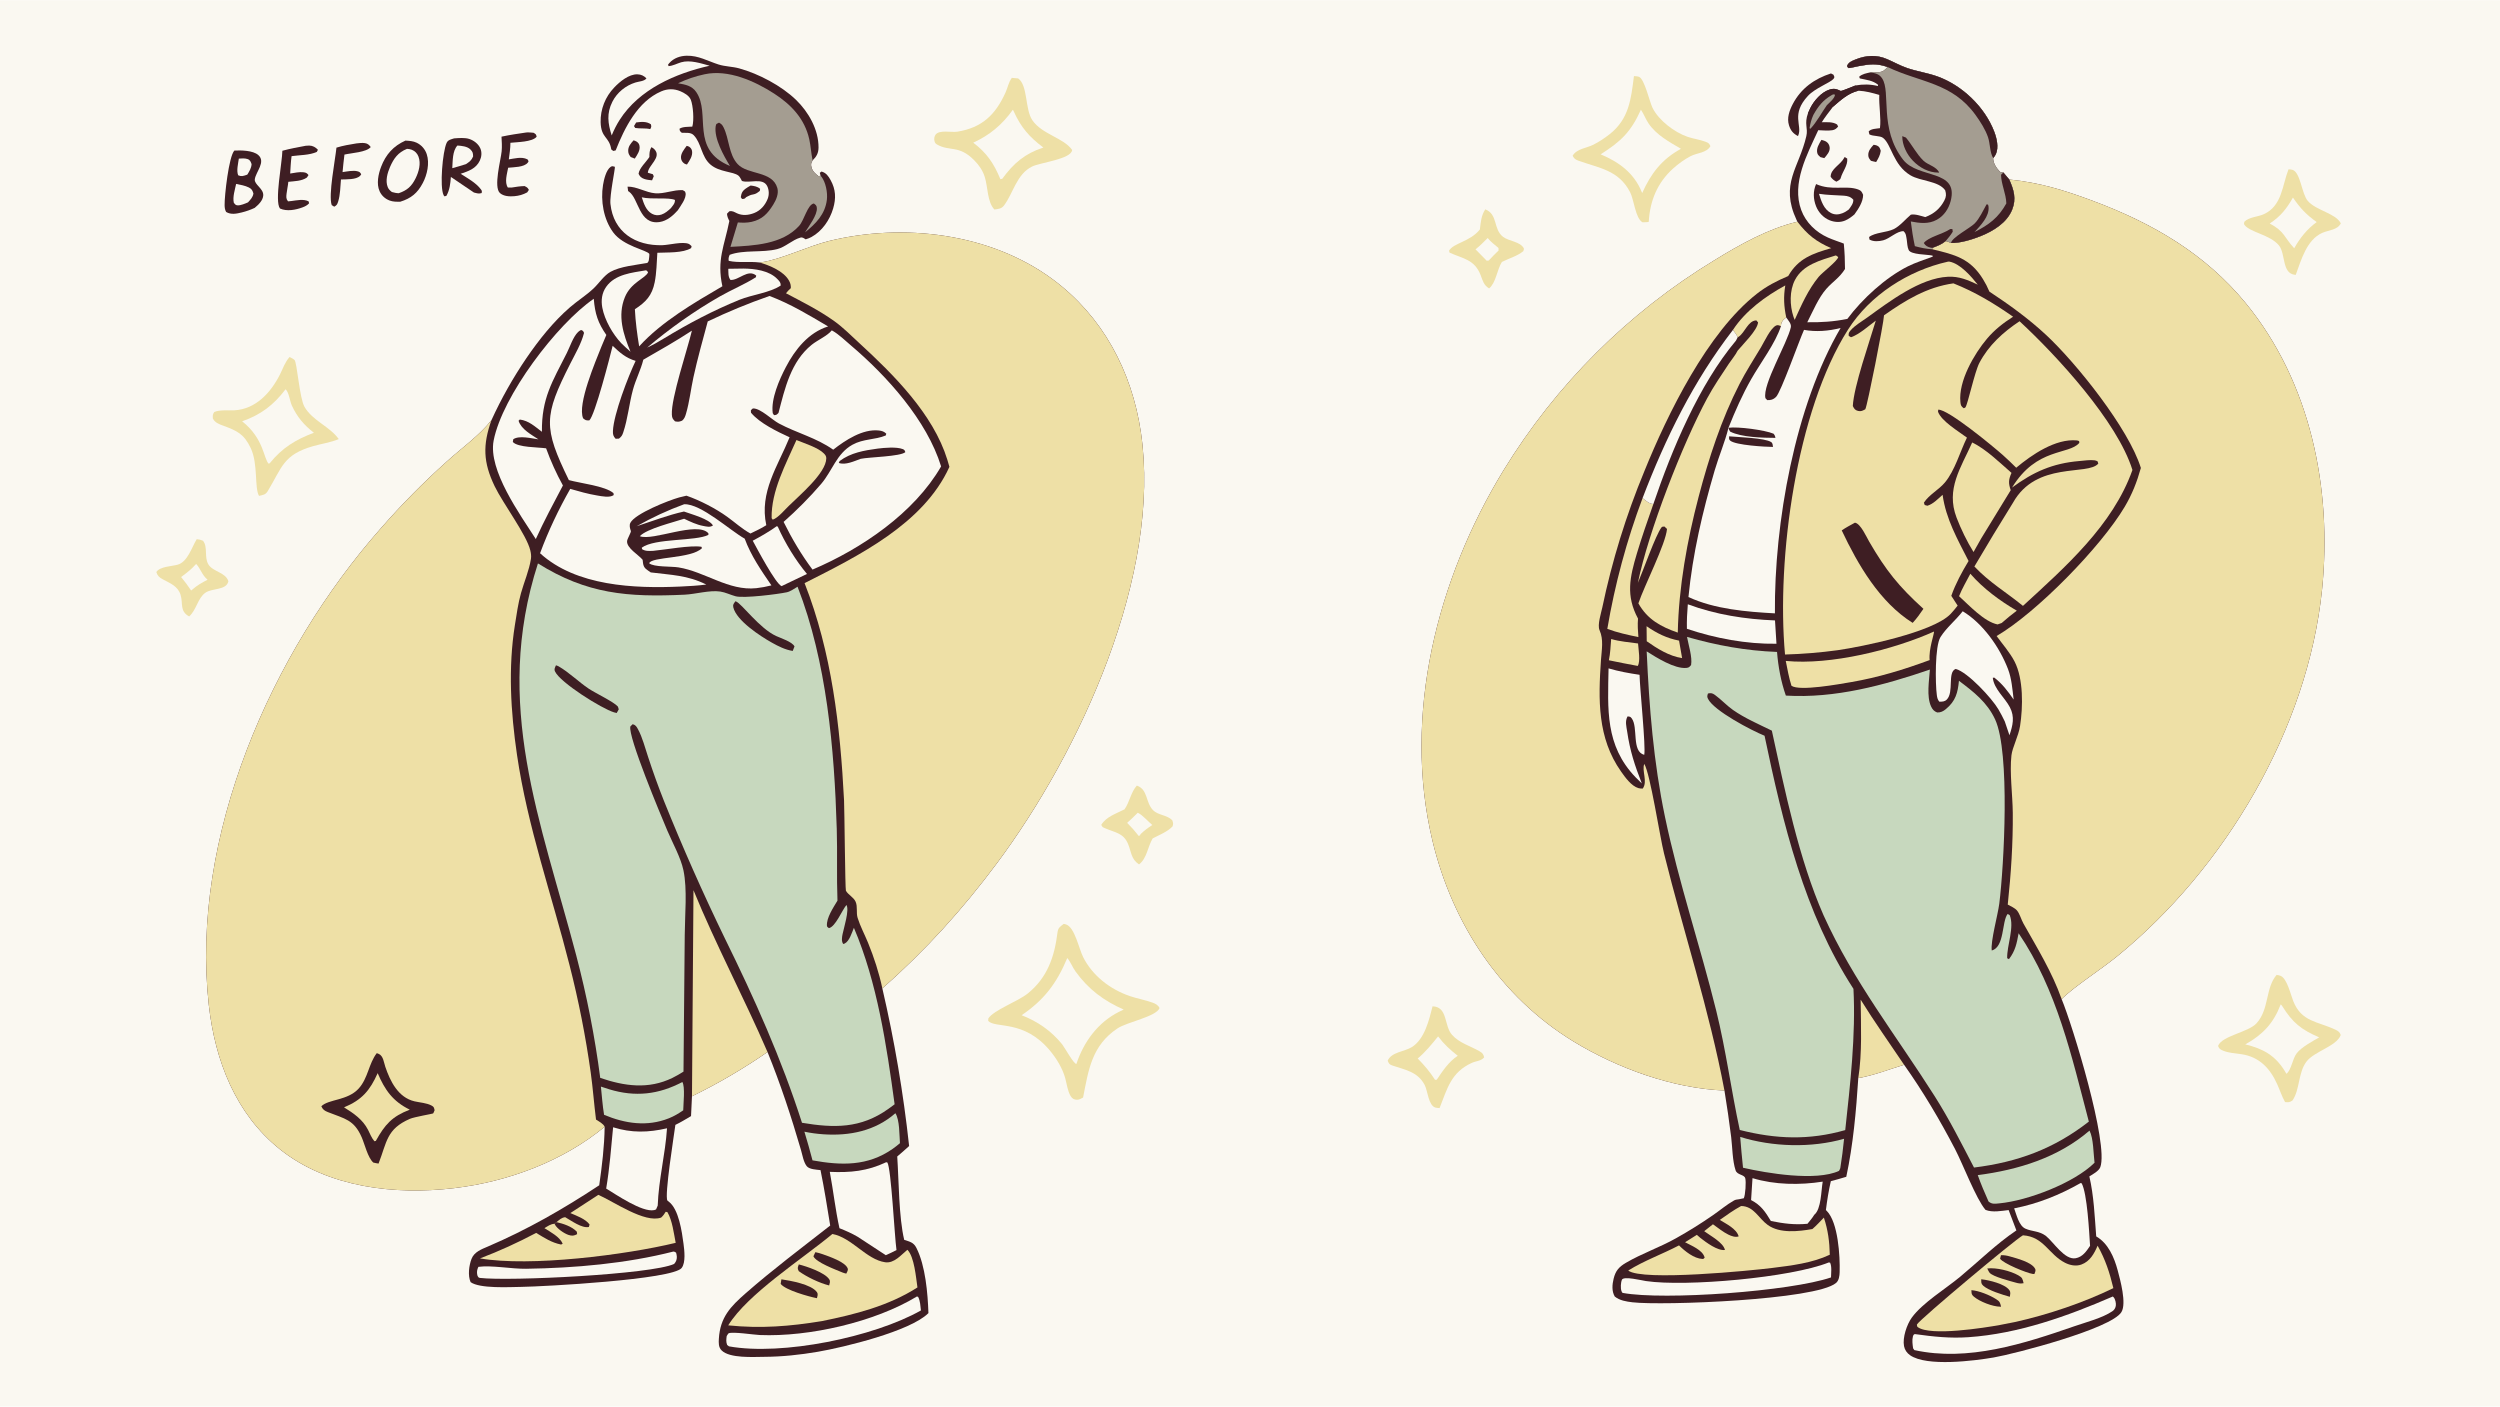 <svg version="1.1" xmlns="http://www.w3.org/2000/svg" style="display: block;" viewBox="0 0 2048 1152" width="1820" height="1024">
<path transform="translate(0,0)" fill="rgb(250,248,241)" d="M 0 0 L 2048 0 L 2048 1152 L 0 1152 L 0 0 z"/>
<path transform="translate(0,0)" fill="rgb(62,30,35)" d="M 1546.29 54.778 C 1537.29 51.61 1531.78 52.391 1522.63 54.047 C 1521.59 54.235 1514.78 55.849 1514.37 55.636 C 1513.75 55.309 1513.48 54.542 1513.04 53.994 C 1514.38 50.792 1516.95 49.835 1520.07 48.579 C 1528.77 45.079 1537.21 44.528 1545.93 48.311 C 1551.39 50.679 1556.7 53.657 1562.33 55.594 C 1570.44 58.385 1579.04 59.565 1587.12 62.466 C 1607.36 69.722 1625.92 87.417 1633.66 107.681 C 1635.73 113.082 1637.5 120.503 1635.04 126.053 C 1634.49 127.285 1633.7 128.336 1632.83 129.352 C 1632.67 133.338 1635.44 137.475 1638.14 140.344 C 1639 141.265 1639.92 141.048 1641.13 141.155 L 1645.97 146.899 C 1671.04 149.415 1691.47 155.798 1714.94 164.593 C 1763.48 182.784 1806.44 207.667 1839.72 248.221 C 1892.95 313.069 1910.6 400.586 1902.25 482.664 C 1890.64 596.888 1822.66 711.43 1734.21 783.396 C 1720.7 794.388 1700.14 807.316 1688.86 818.265 C 1697.72 839.492 1727.62 936.938 1720.56 956.002 C 1719.4 959.148 1714.36 961.85 1711.6 963.571 C 1715.31 979.516 1715.96 996.415 1717.22 1012.72 C 1727.08 1018.38 1732.02 1030.04 1734.83 1040.61 C 1736.86 1048.23 1742.22 1067.55 1737.88 1074.7 C 1729.59 1088.37 1650.24 1109 1633.14 1111.92 C 1617.29 1114.63 1578.45 1119.62 1564.76 1110.08 C 1562.16 1108.27 1560.39 1105.75 1559.78 1102.63 C 1558.41 1095.76 1562.09 1084.83 1566.12 1079.28 C 1574.96 1067.09 1593.93 1055.64 1605.81 1045.74 C 1620.94 1033.15 1635.49 1018.78 1651.82 1007.82 L 1645.48 991.148 C 1639.51 991.835 1632.23 993.287 1626.53 990.993 C 1618.92 982.219 1607.98 953.473 1601.59 941.216 C 1589.26 917.52 1575.27 893.907 1559.82 872.106 C 1547.63 875.85 1534.82 880.911 1522.31 883.014 C 1520.59 909.797 1518.11 937.643 1512.47 963.888 C 1508.26 965.111 1504.06 966.424 1499.81 967.483 C 1498.03 975.353 1496.77 983.131 1495.78 991.137 L 1496.57 991.937 C 1505.78 1001.33 1507.43 1028.76 1507.04 1042.02 C 1506.94 1045.06 1506.53 1048.79 1504.07 1050.87 C 1487.54 1064.86 1361.53 1069.55 1337.35 1066.7 C 1332.3 1066.11 1326.86 1065.26 1322.81 1061.97 C 1320.24 1057.61 1320.71 1052.17 1321.87 1047.41 C 1323.45 1040.91 1326.19 1037.74 1331.9 1034.38 C 1345 1026.69 1359.71 1021.73 1373.01 1014.22 C 1383.41 1008.4 1393.52 1002.09 1403.31 995.301 C 1408.97 991.401 1414.59 986.599 1420.56 983.253 C 1421.84 982.532 1423.17 982.512 1424.59 982.285 C 1425.33 982.165 1426.06 981.977 1426.8 981.823 L 1428.5 981.483 C 1429.84 978.857 1430.54 967.878 1429.7 965.019 C 1428.79 961.929 1423.11 962.512 1421.81 958.638 C 1419.18 950.806 1419.18 939.634 1418.18 931.349 C 1416.59 918.603 1414.76 905.89 1412.67 893.217 C 1370.5 891.576 1324.78 874.875 1289.01 853.04 C 1229.02 816.413 1189.74 756.41 1173.47 688.632 C 1148.76 585.744 1177.36 474.04 1231.6 385.276 C 1274.67 314.911 1333.93 255.857 1404.45 213.035 C 1425.43 200.116 1448.33 187.291 1472.43 181.473 C 1472.19 180.999 1471.96 180.521 1471.73 180.037 C 1457.9 150.346 1473.79 137.439 1479.76 111.332 C 1481.3 104.61 1477.85 101.559 1481.15 92.471 C 1481.71 91.133 1482.31 89.812 1482.95 88.509 C 1485.96 82.418 1492.03 75.414 1498.67 73.283 C 1502.31 72.119 1504.38 72.623 1507.74 74.311 C 1508.63 74.761 1518.02 70.488 1520 69.865 C 1526.36 68.76 1532.06 68.804 1538.34 70.322 L 1538.51 69.317 C 1534.27 65.74 1528.84 65.286 1523.57 64.108 L 1523.02 62.719 C 1525.52 60.41 1528.89 59.917 1532.1 59.152 C 1534.11 58.695 1536.65 59.056 1538.75 58.977 C 1542.46 58.837 1543.9 57.329 1546.29 54.778 z"/>
<path transform="translate(0,0)" fill="rgb(238,224,166)" d="M 1645.97 146.899 C 1671.04 149.415 1691.47 155.798 1714.94 164.593 C 1763.48 182.784 1806.44 207.667 1839.72 248.221 C 1892.95 313.069 1910.6 400.586 1902.25 482.664 C 1890.64 596.888 1822.66 711.43 1734.21 783.396 C 1720.7 794.388 1700.14 807.316 1688.86 818.265 C 1681.12 796.311 1668.97 776.62 1657.62 756.457 C 1655.79 753.191 1654.65 748.614 1652.37 745.801 C 1650.7 743.734 1647.09 742.163 1644.75 740.891 C 1647.38 716.133 1649.1 690.65 1648.87 665.754 C 1648.74 651.263 1646.18 632.6 1647.77 618.68 C 1648.52 612.086 1653.52 603.026 1654.84 594.574 C 1657.26 579.015 1657.67 556.004 1650.34 541.796 C 1646.55 534.444 1640.5 527.597 1635.62 520.894 C 1668.27 501.831 1720.95 448.064 1740.56 415.022 C 1746.62 404.817 1750.61 394.616 1753.8 383.212 C 1743.8 350.796 1700.7 297.056 1676.28 274.353 C 1661.76 260.859 1646.2 249.614 1629.71 238.739 C 1628.22 235.153 1626.47 231.785 1624.43 228.48 C 1613.88 211.433 1601.29 208.472 1583.06 204.079 L 1582.92 202.948 C 1586.99 201.444 1590.54 200.117 1593.91 197.331 C 1595.27 197.804 1596.98 198.213 1598.23 198.888 C 1605.69 199.209 1615.99 195.975 1622.96 193.137 C 1633.13 188.996 1644.09 182.29 1648.36 171.623 C 1651.96 162.643 1649.72 155.378 1645.97 146.899 z"/>
<path transform="translate(0,0)" fill="rgb(238,224,166)" d="M 1472.43 181.473 C 1480.77 192.264 1487.61 197.665 1500.1 203.157 C 1484.9 207.578 1473.2 211.489 1464.9 225.995 C 1455.53 229.962 1447.25 234.225 1439.22 240.517 C 1398.73 272.274 1366.27 338.439 1346.99 386.053 C 1332.08 422.033 1320.58 459.328 1312.62 497.451 C 1311.63 502.123 1308.43 511.804 1310.34 516.066 C 1313.83 523.849 1312.1 532.135 1311.52 540.515 C 1309.28 572.875 1308.53 604.385 1327.98 631.909 C 1331.28 636.584 1336.42 643.84 1342.23 645.499 C 1343.35 645.819 1344.55 645.861 1345.7 645.868 C 1350.03 640.158 1344.75 631.313 1347 625.638 C 1351.96 634.001 1359.62 684.712 1363.18 699.04 C 1379.35 764.111 1400.23 827.153 1412.67 893.217 C 1370.5 891.576 1324.78 874.875 1289.01 853.04 C 1229.02 816.413 1189.74 756.41 1173.47 688.632 C 1148.76 585.744 1177.36 474.04 1231.6 385.276 C 1274.67 314.911 1333.93 255.857 1404.45 213.035 C 1425.43 200.116 1448.33 187.291 1472.43 181.473 z"/>
<path transform="translate(0,0)" fill="rgb(250,248,241)" d="M 1522.47 74.165 C 1528.46 74.477 1533.79 75.951 1539.51 77.617 C 1539.1 86.297 1541.13 96.847 1540.05 104.856 C 1537.08 105.305 1532.73 105.258 1530.82 107.571 L 1531.41 109.96 C 1534.66 111.671 1540 110.867 1542.56 112.803 C 1549.47 118.044 1550.76 134.85 1564.89 143.381 C 1573.34 148.485 1587.89 147.875 1593.5 155.739 C 1594.49 158.956 1594.37 161.086 1592.81 164.096 C 1589.3 170.834 1584.19 175.055 1577.21 177.699 C 1573.62 176.78 1569.01 175.013 1565.37 175.716 C 1561.01 179.386 1556.35 185.121 1551.31 187.571 C 1545.56 190.37 1536.05 190.206 1531.17 194.016 L 1531.47 196.09 C 1534.68 197.967 1539.17 197.642 1542.69 196.726 C 1548.23 195.283 1553.92 189.07 1559.39 189.251 C 1561.61 191.305 1561.46 193.375 1562.02 196.27 C 1562.36 198.827 1562.47 202.388 1563.6 204.691 C 1565.52 208.595 1578.76 208.227 1583.15 209.256 L 1583.32 210.085 C 1576.66 212.598 1569.28 214.877 1562.93 218.056 C 1544.62 227.229 1525.54 244.736 1513.36 261.101 C 1502.2 263.352 1491.92 264.021 1480.53 263.839 C 1484.96 255.171 1489.73 243.697 1496.13 236.487 C 1501.58 230.348 1506.85 227.52 1511.42 220.217 C 1511.42 213.211 1511.12 206.374 1510.44 199.401 C 1506.13 197.733 1501.65 196.335 1497.42 194.448 C 1487.56 190.041 1479.35 182.164 1475.58 171.951 C 1467.45 149.944 1480.47 126.199 1489.5 106.518 C 1493.17 106.635 1497.44 107.11 1501.05 106.533 C 1503.18 106.194 1504.53 105.128 1505.8 103.488 L 1504.93 101.827 C 1501.27 99.507 1496.59 99.999 1492.4 99.999 C 1495.11 95.577 1498.45 91.481 1501.57 87.338 C 1508 81.835 1514 76.166 1522.47 74.165 z"/>
<path transform="translate(0,0)" fill="rgb(62,30,35)" d="M 1487.74 150.657 C 1500.52 156.385 1512.18 151.405 1522.2 155.068 C 1524.84 156.032 1525.19 157.096 1526.27 159.466 C 1526.23 165.328 1522.42 170.956 1519.11 175.556 C 1516.74 177.539 1514.33 179.36 1511.45 180.562 C 1507.38 182.262 1502.72 181.925 1498.7 180.265 C 1493.72 178.215 1489.75 173.887 1487.76 168.928 C 1485.38 162.974 1485.15 156.514 1487.74 150.657 z"/>
<path transform="translate(0,0)" fill="rgb(250,248,241)" d="M 1490.1 158.626 C 1497.05 159.73 1503.63 159.661 1510.58 160.167 C 1513.78 160.4 1516.15 161.098 1518.25 163.505 C 1518.3 166.719 1516.33 168.904 1514.58 171.438 C 1512.91 172.74 1511.26 173.774 1509.29 174.534 C 1506.14 175.75 1503.06 175.958 1499.96 174.373 C 1494.04 171.346 1491.92 164.502 1490.1 158.626 z"/>
<path transform="translate(0,0)" fill="rgb(62,30,35)" d="M 1511.1 128.486 L 1513.24 129.756 C 1513.89 135.389 1509.34 140.379 1507.86 145.831 C 1507.49 147.22 1505.59 147.936 1504.38 148.711 C 1502.29 147.574 1501.04 146.642 1499.67 144.689 C 1499.6 138.253 1507.57 134.987 1510.64 129.363 C 1510.8 129.073 1510.95 128.779 1511.1 128.486 z"/>
<path transform="translate(0,0)" fill="rgb(62,30,35)" d="M 1492.11 114.426 C 1493.37 114.799 1494.89 115.173 1496 115.88 C 1497.7 116.971 1498.63 118.598 1498.86 120.546 C 1499.28 124.068 1496.55 126.889 1494.47 129.4 L 1491.25 128.576 C 1490.14 127.474 1489.1 126.798 1488.72 125.238 C 1487.75 121.315 1490.22 117.661 1492.11 114.426 z"/>
<path transform="translate(0,0)" fill="rgb(62,30,35)" d="M 1534.86 118.469 C 1535.74 118.603 1536.77 118.72 1537.59 119.087 C 1539.78 120.069 1540 121.339 1540.71 123.42 C 1540.19 127.071 1538.82 129.486 1536.94 132.587 C 1535.51 132.341 1534.07 131.925 1532.66 131.581 C 1531.39 129.909 1530.55 129.174 1530.49 126.998 C 1530.39 123.461 1532.61 120.877 1534.86 118.469 z"/>
<path transform="translate(0,0)" fill="rgb(164,157,145)" d="M 1546.29 54.778 C 1537.29 51.61 1531.78 52.391 1522.63 54.047 C 1521.59 54.235 1514.78 55.849 1514.37 55.636 C 1513.75 55.309 1513.48 54.542 1513.04 53.994 C 1514.38 50.792 1516.95 49.835 1520.07 48.579 C 1528.77 45.079 1537.21 44.528 1545.93 48.311 C 1551.39 50.679 1556.7 53.657 1562.33 55.594 C 1570.44 58.385 1579.04 59.565 1587.12 62.466 C 1607.36 69.722 1625.92 87.417 1633.66 107.681 C 1635.73 113.082 1637.5 120.503 1635.04 126.053 C 1634.49 127.285 1633.7 128.336 1632.83 129.352 C 1632.67 133.338 1635.44 137.475 1638.14 140.344 C 1639 141.265 1639.92 141.048 1641.13 141.155 L 1645.97 146.899 C 1649.72 155.378 1651.96 162.643 1648.36 171.623 C 1644.09 182.29 1633.13 188.996 1622.96 193.137 C 1615.99 195.975 1605.69 199.209 1598.23 198.888 C 1596.98 198.213 1595.27 197.804 1593.91 197.331 C 1590.54 200.117 1586.99 201.444 1582.92 202.948 L 1583.06 204.079 C 1578.01 203.798 1573.52 202.83 1568.65 201.507 C 1567.21 194.776 1566.16 188.107 1565.33 181.276 C 1572.64 182.702 1579.82 183.621 1586.64 179.877 C 1592.51 176.66 1596.34 170.911 1598 164.515 C 1604.79 138.281 1571.27 146.479 1559.02 130.685 C 1539.11 105.008 1549.26 75.312 1541.84 64.088 C 1539.36 60.325 1536.21 59.836 1532.1 59.152 C 1534.11 58.695 1536.65 59.056 1538.75 58.977 C 1542.46 58.837 1543.9 57.329 1546.29 54.778 z"/>
<path transform="translate(0,0)" fill="rgb(62,30,35)" d="M 1546.29 54.778 C 1537.29 51.61 1531.78 52.391 1522.63 54.047 C 1521.59 54.235 1514.78 55.849 1514.37 55.636 C 1513.75 55.309 1513.48 54.542 1513.04 53.994 C 1514.38 50.792 1516.95 49.835 1520.07 48.579 C 1528.77 45.079 1537.21 44.528 1545.93 48.311 C 1551.39 50.679 1556.7 53.657 1562.33 55.594 C 1570.44 58.385 1579.04 59.565 1587.12 62.466 C 1607.36 69.722 1625.92 87.417 1633.66 107.681 C 1635.73 113.082 1637.5 120.503 1635.04 126.053 C 1634.49 127.285 1633.7 128.336 1632.83 129.352 C 1630.03 124.898 1630.36 117.51 1628.62 112.36 C 1626.48 106.04 1622.4 99.672 1618.52 94.269 C 1599.18 67.333 1573.27 67.656 1546.29 54.778 z"/>
<path transform="translate(0,0)" fill="rgb(62,30,35)" d="M 1643.59 166.5 C 1643.36 158.37 1639.38 150.946 1639.26 143.039 L 1641.13 141.155 L 1645.97 146.899 C 1649.72 155.378 1651.96 162.643 1648.36 171.623 C 1644.09 182.29 1633.13 188.996 1622.96 193.137 C 1615.99 195.975 1605.69 199.209 1598.23 198.888 C 1599.04 194.382 1613.75 186.774 1617.56 183.005 C 1621.58 179.035 1624.6 172.205 1627.4 167.263 L 1628.57 167.457 C 1628.78 168.116 1628.94 168.484 1629.01 169.144 C 1629.87 177.179 1622.4 184.606 1617.52 189.978 C 1629.3 184.017 1637.15 178.205 1643.59 166.5 z"/>
<path transform="translate(0,0)" fill="rgb(62,30,35)" d="M 1582.92 202.948 C 1582.49 202.893 1582.07 202.854 1581.65 202.751 C 1578.96 202.091 1577.37 201.233 1575.96 198.925 C 1579.77 194.068 1591.23 191.655 1596.91 187.921 C 1598 187.199 1598.19 187.46 1599.45 187.586 L 1599.68 189.703 C 1597.98 192.489 1596.03 194.859 1593.91 197.331 C 1590.54 200.117 1586.99 201.444 1582.92 202.948 z"/>
<path transform="translate(0,0)" fill="rgb(62,30,35)" d="M 1558.35 111.385 L 1561.32 112.561 C 1566.37 118.566 1569.98 125.956 1575.61 131.429 C 1579.41 135.12 1586.49 136.302 1588.54 141.23 C 1588.32 141.235 1588.09 141.243 1587.87 141.244 C 1579.99 141.284 1572.55 137.195 1567.15 131.629 C 1562.06 126.377 1558.27 118.779 1558.35 111.385 z"/>
<path transform="translate(0,0)" fill="rgb(238,224,166)" d="M 1522.31 883.014 C 1525.57 862.656 1524.45 839.463 1524.26 818.789 C 1535.44 836.906 1547.96 854.406 1559.82 872.106 C 1547.63 875.85 1534.82 880.911 1522.31 883.014 z"/>
<path transform="translate(0,0)" fill="rgb(62,30,35)" d="M 1481.15 92.471 C 1481.71 91.133 1482.31 89.812 1482.95 88.509 C 1485.96 82.418 1492.03 75.414 1498.67 73.283 C 1502.31 72.119 1504.38 72.623 1507.74 74.311 C 1508.63 74.761 1518.02 70.488 1520 69.865 L 1522.47 74.165 C 1514 76.166 1508 81.835 1501.57 87.338 C 1501.42 87.257 1501.29 87.131 1501.12 87.095 C 1499.41 86.729 1498.28 86.68 1496.61 85.978 C 1492.15 92.344 1488.35 99.698 1483.1 105.347 L 1482.36 104.89 C 1483.01 100.933 1483.86 97.652 1485.51 93.989 L 1481.15 92.471 z"/>
<path transform="translate(0,0)" fill="rgb(164,157,145)" d="M 1485.51 93.989 C 1489.44 86.96 1493.29 82.016 1500.3 77.918 C 1501.75 77.072 1501.69 77.035 1503.27 77.445 C 1502.82 80.633 1498.87 83.71 1496.61 85.978 C 1492.15 92.344 1488.35 99.698 1483.1 105.347 L 1482.36 104.89 C 1483.01 100.933 1483.86 97.652 1485.51 93.989 z"/>
<path transform="translate(0,0)" fill="rgb(199,216,190)" d="M 1382.01 521.626 C 1406.56 528.628 1430.21 532.937 1455.74 533.927 C 1456.71 545.994 1458.95 558.255 1462.97 569.685 C 1503.32 572.13 1543.19 561.266 1580.96 548.37 C 1580.37 557.433 1578.08 570.317 1581.96 578.64 C 1583.07 581.021 1584.44 582.602 1586.92 583.515 C 1589.81 583.622 1591.84 582.581 1594.03 580.778 C 1602.1 574.139 1603.81 567.362 1604.77 557.566 C 1616.78 566.587 1627.9 575.173 1634.41 589.229 C 1646.8 615.967 1641.71 709.076 1637.82 740.074 C 1636.65 749.373 1630.55 771.077 1631.65 778.53 C 1642.26 775.585 1639.73 754.872 1644.66 748.55 L 1646.34 749.524 C 1650.41 759.451 1644.02 774.257 1644.27 784.819 L 1645.73 785.598 C 1651.01 778.718 1652.1 772.725 1653.65 764.38 C 1685.14 810.735 1697.15 865.414 1711.18 918.678 C 1682.68 940.928 1652.94 951.868 1617.1 956.315 C 1606.86 936.582 1596.86 916.753 1584.94 897.945 C 1553.31 848.038 1518.42 803.986 1493.84 749.644 C 1473.63 703.707 1462.15 647.4 1451.49 598.401 C 1440.87 593.185 1429.33 588.252 1419.64 581.44 C 1414.39 577.749 1410.02 572.854 1404.82 569.111 C 1402.73 567.608 1401.61 567.467 1399.16 567.969 C 1398.6 569.836 1398.28 570.467 1399.16 572.283 C 1403.91 582.104 1435.01 598.346 1445.52 602.572 C 1460.52 674.208 1478.02 747.775 1518.35 809.913 C 1520.33 847.747 1515.72 887.984 1511.62 925.635 C 1482.05 934.076 1454.93 933.078 1425.21 925.525 C 1418.2 893.109 1413.94 860.233 1405.96 827.952 C 1392.79 774.72 1375.22 722.893 1363.96 669.074 C 1354.53 624.003 1351.05 579.336 1348.96 533.464 C 1356.95 538.536 1371.91 547.957 1381.47 547.014 C 1383.68 546.797 1383.96 546.214 1385.34 544.654 C 1386.47 538.11 1383.22 528.339 1382.01 521.626 z"/>
<path transform="translate(0,0)" fill="rgb(238,224,166)" d="M 1595.6 214.246 C 1596.19 214.152 1596.39 214.08 1597.06 214.205 C 1605.87 215.869 1614.84 226.32 1620.2 233.058 C 1612.05 229.241 1604.98 226.118 1595.77 226.571 C 1572.87 227.697 1547.9 246.799 1529.82 259.848 C 1525.43 263.018 1519.49 266.423 1516.04 270.49 C 1514.53 272.263 1514.24 272.796 1514.48 275.049 L 1516.35 276.122 C 1523.24 273.766 1530.73 266.873 1536.65 262.525 C 1531.61 279.499 1518.59 316.47 1517.83 332.47 C 1518.89 334.583 1519.55 335.848 1522.09 336.49 C 1524.54 337.109 1526.01 336.239 1528.05 335.128 C 1529.65 332.622 1543.12 264.72 1543.39 258.146 C 1561.23 245.672 1578.39 235.093 1600.24 231.984 C 1618.11 239.096 1633.38 248.322 1649.13 259.32 C 1641.06 264.454 1633.93 270.018 1627.73 277.357 C 1617.13 289.906 1604.24 312.241 1605.96 329.173 C 1606.24 331.973 1606.48 332.544 1608.63 334.282 C 1609.1 334.049 1609.73 334 1610.06 333.584 C 1611.99 331.151 1617.61 304.604 1621.46 297.239 C 1629.08 282.691 1640.94 271.988 1654.42 263.017 C 1685.26 291.531 1734.69 345.425 1746.89 384.875 C 1730.9 430.146 1691.67 464.553 1657.21 496.195 C 1643.63 485.096 1629.66 476.959 1617.42 463.931 C 1627.74 446.378 1638.29 428.958 1649.06 411.678 C 1668.18 377.398 1710.46 389.738 1718.9 379.651 L 1718.38 377.845 C 1717.52 377.4 1716.94 377.085 1715.96 376.95 C 1712.18 376.424 1707.21 377.221 1703.34 377.547 C 1681.57 379.381 1665.71 386.418 1648.26 399.276 C 1668.46 366.188 1694.83 372.746 1703.39 362.65 L 1703.21 361.223 C 1702.55 360.926 1702.1 360.714 1701.37 360.645 C 1683.92 358.993 1664.37 372.415 1651.68 383.032 C 1648.15 379.488 1644.52 376.04 1640.79 372.692 C 1633.34 366.075 1595.9 334.994 1587.8 335.462 L 1587.62 337.173 C 1590.47 344.977 1604.6 353.309 1611.32 358.361 C 1605.66 369.906 1601.48 385.278 1593.26 395.122 C 1588.22 401.159 1580.34 405.039 1576.05 411.647 L 1576.72 413.578 L 1578.94 414.164 C 1583.74 412.698 1587.66 408.466 1591.38 405.212 C 1594.06 424.963 1603.74 441.906 1612.65 459.426 C 1607.17 468.514 1602.03 477.942 1598.5 487.964 L 1603.71 495.985 C 1601.87 498.286 1600.02 500.624 1597.99 502.76 C 1583.61 517.863 1525.48 529.597 1505.43 532.502 C 1491.13 534.454 1476.73 535.635 1462.29 536.041 C 1455.16 457.68 1471.47 336.655 1513.91 269.849 C 1531.93 241.499 1563.29 221.507 1595.6 214.246 z"/>
<path transform="translate(0,0)" fill="rgb(62,30,35)" d="M 1519.56 428.043 C 1524.2 428.735 1529.03 439.773 1531.29 443.655 C 1545.04 467.288 1555.45 480.258 1575.67 498.608 C 1572.92 502.685 1570.19 506.484 1566.86 510.118 C 1539.83 493.226 1522 462.39 1508.75 434.372 C 1512.15 431.983 1515.93 430.064 1519.56 428.043 z"/>
<path transform="translate(0,0)" fill="rgb(250,248,241)" d="M 1463.28 259.901 C 1464.8 262.196 1467.67 265.089 1467.05 267.951 C 1464.23 280.981 1443.56 315.101 1446.25 326.075 L 1447.73 327.638 C 1450.7 327.712 1452.72 327.235 1454.92 325.048 C 1458.99 321.015 1473.73 279.165 1477.85 270.094 C 1487.67 271.893 1498.17 271.045 1507.84 268.526 C 1470.39 332.41 1453.38 428.445 1454.01 502.328 C 1430.81 501.047 1404.54 498.915 1383.18 488.943 C 1386.64 453.534 1394.7 419.185 1404.69 385.126 C 1408.07 373.592 1413.14 361.845 1415.97 350.289 C 1421.41 336.608 1427.41 323.044 1434.71 310.244 C 1442.16 297.154 1454.54 280.918 1458.97 266.951 C 1458.95 266.351 1458.93 266.405 1459.05 265.698 C 1459.53 262.859 1461.11 261.583 1463.28 259.901 z"/>
<path transform="translate(0,0)" fill="rgb(62,30,35)" d="M 1415.97 350.289 C 1423.75 349.185 1445.82 352.145 1452.89 355.146 C 1453.85 356.355 1454.18 357.048 1454.44 358.566 C 1444.02 358.505 1426.68 358.183 1417.35 353.426 C 1416.65 352.336 1416.2 351.569 1415.97 350.289 z"/>
<path transform="translate(0,0)" fill="rgb(62,30,35)" d="M 1416.47 357.306 C 1423.46 357.961 1446.02 358.604 1450.96 362.033 C 1452.29 362.959 1452.14 364.453 1452.44 365.986 C 1446.37 365.946 1421.76 364.608 1417.36 360.793 C 1416.13 359.725 1416.49 358.835 1416.47 357.306 z"/>
<path transform="translate(0,0)" fill="rgb(238,224,166)" d="M 1419.61 270.147 C 1429.87 254.426 1446.34 242.538 1462.51 233.67 C 1460.96 243.189 1461.34 250.473 1463.28 259.901 C 1461.11 261.583 1459.53 262.859 1459.05 265.698 C 1458.93 266.405 1458.95 266.351 1458.97 266.951 C 1457.52 266.538 1456.41 265.832 1454.99 266.523 C 1450.29 268.818 1445.42 279.614 1442.64 284.293 C 1436.68 294.287 1430.34 304.022 1425.03 314.383 C 1410.22 343.241 1399.85 375.128 1391.61 406.45 C 1382.11 442.569 1375.21 480.679 1374.44 518.089 C 1360.65 513.331 1349.5 507.295 1342.17 494.111 C 1347.13 479.391 1364.52 445.637 1365.61 433.216 L 1363.54 431.202 C 1362.63 431.315 1361.68 431.127 1361.1 431.891 C 1356.25 438.272 1345.93 467.792 1341.74 477.373 C 1350.33 435.327 1378.33 363.595 1398.53 326.103 C 1403.8 316.317 1410.19 307.007 1416.33 297.743 C 1418.54 294.404 1421.74 290.705 1423.46 287.149 C 1427.97 281.669 1439.44 270.685 1440.22 264.002 L 1438.8 262.325 C 1432.03 262.501 1429.5 272.157 1424.44 275.631 C 1424.12 275.846 1423.8 276.046 1423.48 276.254 C 1422.62 273.851 1421.16 272.127 1419.61 270.147 z"/>
<path transform="translate(0,0)" fill="rgb(238,224,166)" d="M 1657.2 1011.82 C 1674.39 1012.96 1678.23 1027.51 1691.71 1034.34 C 1695.77 1036.4 1700.65 1037.37 1705.03 1035.78 C 1712.13 1033.2 1715.57 1026.82 1718.37 1020.33 C 1724.79 1031.82 1728.19 1042.29 1731.27 1055.1 C 1706.95 1067 1677.6 1076.83 1651.2 1082.76 C 1646.96 1083.64 1642.71 1084.47 1638.45 1085.26 C 1625.91 1087.55 1581.46 1094.64 1571.07 1087.07 C 1570.3 1086.52 1570.46 1085.79 1570.32 1084.9 C 1572.94 1080.37 1651.05 1015.02 1657.2 1011.82 z"/>
<path transform="translate(0,0)" fill="rgb(62,30,35)" d="M 1639.19 1028.11 C 1641.8 1028.02 1644.02 1028.41 1646.52 1029.13 C 1652.09 1030.72 1664.51 1033.85 1667.19 1039.29 C 1667.94 1040.8 1667.07 1042.04 1666.57 1043.55 C 1665.97 1043.54 1665.77 1043.56 1665.21 1043.47 C 1660.11 1042.68 1641.15 1034.93 1638.48 1031.01 L 1639.19 1028.11 z"/>
<path transform="translate(0,0)" fill="rgb(62,30,35)" d="M 1627.96 1038.99 C 1635.42 1038.08 1646.96 1040.96 1653.44 1044.63 C 1656.78 1046.52 1656.85 1047.49 1657.73 1051.06 C 1655.42 1051.47 1653.72 1051.29 1651.5 1050.65 C 1647 1049.37 1632.53 1045.73 1629.87 1042.48 C 1629.13 1041.58 1628.54 1040.04 1627.96 1038.99 z"/>
<path transform="translate(0,0)" fill="rgb(62,30,35)" d="M 1623.02 1047.84 C 1623.18 1047.85 1623.35 1047.87 1623.51 1047.89 C 1629.49 1048.58 1642.44 1051.62 1646.03 1056.71 C 1647.35 1058.59 1646.72 1060.03 1646.44 1062.19 C 1640.73 1060.59 1628.86 1057.01 1624.61 1053.07 C 1622.72 1051.31 1623.11 1050.32 1623.02 1047.84 z"/>
<path transform="translate(0,0)" fill="rgb(62,30,35)" d="M 1614.98 1056.76 C 1621.15 1057.2 1629.91 1060.79 1635.1 1064.05 C 1638.18 1065.98 1638.5 1066.81 1639.26 1070.33 C 1639.06 1070.32 1638.85 1070.31 1638.65 1070.31 C 1632.3 1070.24 1621.76 1066.15 1616.91 1062.02 C 1614.87 1060.28 1615.11 1059.27 1614.98 1056.76 z"/>
<path transform="translate(0,0)" fill="rgb(238,224,166)" d="M 1426.32 987.826 C 1436.78 987.918 1440.62 997.953 1448.18 1003.38 C 1458.05 1010.47 1473.39 1008.68 1484.71 1006.69 C 1488.04 1003.83 1491.05 1000.47 1494.12 997.325 C 1497.52 1007.58 1498.72 1016.97 1498.97 1027.73 C 1484.48 1034.6 1467.59 1036.58 1451.84 1038.56 C 1435.17 1040.66 1345.33 1049.61 1333.84 1040.69 C 1346.81 1032.57 1361.84 1027.22 1375.45 1020.08 C 1380.27 1024.85 1387.7 1030.86 1394.67 1031.2 C 1395.65 1031.25 1395.76 1030.78 1396.44 1030.14 C 1396.4 1029.98 1396.37 1029.83 1396.32 1029.67 C 1394.59 1023.78 1385.43 1020.23 1380.41 1017.51 L 1390.06 1011.44 C 1390.99 1012.35 1391.97 1013.21 1392.99 1014 C 1397.66 1017.6 1406.98 1024.65 1413.07 1023.84 C 1411.79 1017.73 1400.95 1012.11 1396.08 1008.45 L 1403.24 1002.78 C 1407.24 1005.59 1411.54 1009.15 1415.91 1011.27 C 1418.45 1012.5 1421.66 1013.68 1424.31 1012.7 C 1422.53 1006.38 1414.07 1002.46 1408.86 999.222 C 1414.56 995.191 1420.17 991.15 1426.32 987.826 z"/>
<path transform="translate(0,0)" fill="rgb(250,248,241)" d="M 1607.85 500.6 C 1624.43 510.626 1638.01 529.912 1644.92 547.857 C 1647.96 555.758 1648.56 564.579 1649.59 572.943 C 1644.83 566.122 1640.35 560.05 1633.68 554.926 L 1632.49 555.127 C 1633.53 564.443 1642.37 571.286 1646.5 579.251 C 1650.64 587.226 1648.85 594.103 1646.15 602.193 L 1642.29 590.813 C 1640.71 587.415 1638.9 584.066 1637.01 580.829 C 1631.77 571.879 1611.91 550.394 1602.11 547.848 C 1595.13 550.39 1600.87 566.912 1594.8 572.941 C 1593.02 574.706 1591.01 574.707 1588.65 574.648 C 1587.28 572.966 1586.94 571.365 1586.65 569.26 C 1585.38 560.045 1585.01 529.165 1589.64 521.765 C 1594.45 514.084 1602.25 507.869 1607.85 500.6 z"/>
<path transform="translate(0,0)" fill="rgb(238,224,166)" d="M 1615.63 362.33 C 1627.07 367.864 1638.22 378.915 1647.83 387.252 C 1645.33 392.824 1645.2 395.609 1647.18 401.424 L 1622.97 440.992 L 1616.72 452.078 C 1611.46 443.696 1606.35 433.143 1602.82 423.899 C 1593.89 400.528 1606.29 383.216 1615.63 362.33 z"/>
<path transform="translate(0,0)" fill="rgb(238,224,166)" d="M 1584.34 517.213 C 1584.62 518.972 1579.84 531.782 1580.76 540.602 C 1559.56 548.411 1538.56 554.878 1516.24 558.673 C 1506.8 560.278 1474.13 566.296 1467.57 561.647 C 1465.47 554.995 1464.26 548.122 1462.9 541.288 C 1499.5 544.908 1551.01 532.172 1584.34 517.213 z"/>
<path transform="translate(0,0)" fill="rgb(199,216,190)" d="M 1711.72 926.053 C 1715.01 932.3 1714.93 945.111 1715.84 952.389 C 1699.11 968.948 1661.16 983.466 1637.89 985.646 C 1634.28 985.985 1631.84 986.508 1629.01 984.134 C 1625.84 976.991 1622.78 969.893 1620.18 962.52 C 1653.3 958.227 1686.05 948.203 1711.72 926.053 z"/>
<path transform="translate(0,0)" fill="rgb(250,248,241)" d="M 1704.41 969.015 L 1705.28 969.198 C 1709.87 977.383 1711.49 1009.71 1712.18 1020.45 C 1709.19 1024.92 1706.01 1029.64 1700.29 1030.62 C 1691.27 1032.17 1682.33 1017.36 1675.82 1012.18 C 1670.13 1008.08 1664.81 1008.89 1659.15 1006.34 C 1653.88 1003.96 1651.89 994.847 1649.99 989.758 C 1669.46 985.91 1687.19 978.813 1704.41 969.015 z"/>
<path transform="translate(0,0)" fill="rgb(199,216,190)" d="M 1425.57 931.216 C 1452.01 939.477 1483.97 940.399 1510.67 932.741 C 1509.9 940.822 1508.83 948.794 1507.57 956.813 C 1507.47 957.459 1506.77 958.52 1506.49 959.065 C 1487.66 967.753 1447.38 960.967 1427.88 956.472 C 1426.99 948.064 1426.22 939.645 1425.57 931.216 z"/>
<path transform="translate(0,0)" fill="rgb(250,248,241)" d="M 1730.83 1061.95 C 1731.07 1062.19 1731.32 1062.42 1731.55 1062.67 C 1732.87 1064.16 1733.62 1067.63 1733.26 1069.61 C 1732.91 1071.49 1732.06 1072.93 1730.46 1074.02 C 1722.3 1079.58 1708.85 1083.01 1699.38 1086.3 C 1658.14 1100.62 1612.16 1115.51 1568.23 1105.86 L 1567.21 1104.41 C 1566.78 1101.35 1566.24 1097.66 1567.07 1094.62 C 1567.32 1093.71 1567.87 1092.63 1568.88 1092.77 C 1583.85 1094.85 1597.41 1096.33 1612.59 1095.29 C 1653.42 1092.48 1693.55 1078.13 1730.83 1061.95 z"/>
<path transform="translate(0,0)" fill="rgb(250,248,241)" d="M 1498.09 1034.07 L 1499.2 1034.21 C 1500.76 1037.42 1500.02 1042.74 1499.96 1046.33 C 1467.19 1057.61 1363.31 1065.32 1329.22 1059 C 1328.63 1058.34 1328.76 1058.58 1328.35 1057.57 C 1327.42 1055.28 1327.72 1050.4 1328.7 1048.19 C 1330.07 1045.09 1344.9 1048.79 1348.37 1049.3 C 1380.96 1054.14 1467.15 1046.54 1498.09 1034.07 z"/>
<path transform="translate(0,0)" fill="rgb(250,248,241)" d="M 1317.73 547.389 C 1326.18 549.898 1334.42 551.357 1343.13 552.653 C 1343.32 563.7 1348.35 611.94 1346.96 618.234 C 1336.4 615.465 1342.18 595.746 1336.72 588.365 C 1335.59 586.837 1335.12 586.922 1333.29 586.744 C 1331.07 590.715 1332.32 594.89 1332.99 599.241 C 1335.25 614.913 1339.22 627.011 1344.98 641.642 C 1343.23 640.002 1341.51 638.317 1339.84 636.59 C 1314.8 610.48 1317.12 580.922 1317.73 547.389 z"/>
<path transform="translate(0,0)" fill="rgb(250,248,241)" d="M 1435.65 964.99 C 1453.79 970.536 1474.57 970.775 1493.17 967.853 C 1491.84 975.052 1492.07 990.325 1486.23 995.033 C 1484.69 997.66 1482.58 1000 1480.68 1002.38 C 1470.08 1003.39 1461.07 1002.2 1450.69 1000.09 C 1446.11 992.488 1442.55 987.115 1434.49 982.956 L 1435.65 964.99 z"/>
<path transform="translate(0,0)" fill="rgb(238,224,166)" d="M 1345.58 407.928 C 1348.3 409.991 1350.96 412.648 1354.44 412.753 C 1349.76 426.14 1345.02 439.601 1340.96 453.191 C 1335.13 472.723 1331.71 487.795 1341.86 506.6 C 1341.42 511.731 1341.77 516.656 1342.17 521.77 C 1333.48 519.934 1325.05 518.149 1316.71 515.038 C 1322.9 478.497 1332.57 442.631 1345.58 407.928 z"/>
<path transform="translate(0,0)" fill="rgb(250,248,241)" d="M 1382.66 494.886 C 1405.56 503.401 1429.77 507.159 1454.08 508.108 L 1455.28 527.214 C 1430.77 527.589 1405.07 522.769 1381.91 514.969 C 1381.75 508.206 1382.1 501.624 1382.66 494.886 z"/>
<path transform="translate(0,0)" fill="rgb(250,248,241)" d="M 1419.61 270.147 C 1421.16 272.127 1422.62 273.851 1423.48 276.254 L 1422.13 278.864 C 1391.77 315.015 1369.59 368.124 1354.44 412.753 C 1350.96 412.648 1348.3 409.991 1345.58 407.928 C 1364.46 358.565 1387.2 312.162 1419.61 270.147 z"/>
<path transform="translate(0,0)" fill="rgb(238,224,166)" d="M 1614.11 469.869 C 1624.55 481.916 1638.43 492.168 1652.17 500.132 C 1647.86 503.328 1643.81 506.646 1639.8 510.208 L 1636.41 511.4 C 1625.43 509.192 1613.11 495.721 1604.85 488.269 C 1607.32 482.01 1611.01 475.864 1614.11 469.869 z"/>
<path transform="translate(0,0)" fill="rgb(238,224,166)" d="M 1503.81 209.119 C 1504.64 209.345 1505.19 209.953 1505.86 210.487 C 1505.27 213.71 1492.72 223.146 1489.81 226.708 C 1481.17 237.27 1475.8 249.585 1470.2 261.903 C 1469.84 261.069 1469.52 260.238 1469.23 259.375 C 1466.12 250.08 1465.86 237.938 1470.49 229.109 C 1477.07 216.588 1491.38 213.081 1503.81 209.119 z"/>
<path transform="translate(0,0)" fill="rgb(238,224,166)" d="M 1319.87 523.329 C 1326.79 525.425 1334.7 525.971 1341.89 526.994 C 1342.18 531.623 1344.02 541.624 1341.64 545.389 C 1333.74 543.95 1325.85 542.402 1317.99 540.748 C 1319.19 535.076 1319.39 529.104 1319.87 523.329 z"/>
<path transform="translate(0,0)" fill="rgb(238,224,166)" d="M 1348.88 512.845 C 1357.29 518.675 1365.39 522.699 1375.48 524.651 L 1377.98 538.96 C 1367.42 537.429 1357.54 531.164 1349 525.173 L 1348.88 512.845 z"/>
<path transform="translate(0,0)" fill="rgb(62,30,35)" d="M 581.355 53.708 C 574.237 51.788 565.312 48.719 557.988 50.889 C 554.44 51.94 551.394 53.775 547.641 54.02 L 547.296 52.728 C 547.64 52.3 547.985 51.871 548.352 51.463 C 551.975 47.431 557.192 45.629 562.524 45.511 C 572.22 45.297 579.713 49.856 588.563 52.673 C 594.021 54.411 599.991 54.339 605.52 55.861 C 621.47 60.252 640.175 70.117 652.135 81.695 C 662.346 91.58 670.631 106.073 670.54 120.698 C 670.512 125.227 668.907 128.192 665.71 131.231 C 664.4 133.315 664.113 134.472 664.767 136.966 C 665.607 140.17 668.007 142.228 670.503 144.163 L 672.221 143.859 L 671.577 141.429 L 672.992 140.38 C 676.816 141.455 678.6 144.088 680.47 147.475 C 684.675 155.092 684.963 162.295 682.535 170.578 C 679.744 180.101 673.495 189.259 664.648 194.08 C 663.171 194.885 661.577 195.431 659.974 195.923 C 658.602 195.082 657.449 194.023 655.729 194.494 C 649.091 196.315 643.507 202.22 636.645 203.939 C 624.284 207.036 609.289 204.328 597.743 208.609 C 596.953 210.496 596.636 211.508 596.967 213.546 C 604.984 215.365 614.016 213.827 622.301 214.899 C 622.657 214.855 623.013 214.814 623.368 214.765 C 639.675 212.534 661.824 201.534 679.06 197.291 C 739.892 182.314 811.049 190.84 862.137 228.484 C 903.169 258.719 927.194 303.852 934.605 353.852 C 951.87 470.339 884.914 615.401 816.766 706.927 C 788.673 744.658 758.179 778.491 722.802 809.503 C 732.705 852.086 740.036 895.227 744.754 938.692 C 741.534 941.567 738.353 944.513 735.019 947.253 C 736.34 966.985 736.3 997.17 740.729 1015.56 C 745.403 1017.09 748.424 1017.57 750.749 1022.19 C 758.165 1036.92 760 1059.31 760.575 1075.55 C 745.871 1090.39 691.296 1103.57 669.985 1107.23 C 655.339 1109.74 640.816 1111.29 625.949 1111.38 C 617.213 1111.43 597.731 1112.75 591.109 1106.08 C 588.548 1103.51 588.688 1099.92 588.889 1096.55 C 589.933 1079.02 598.407 1070.21 610.931 1059.24 C 633.12 1039.8 656.881 1022 680.104 1003.83 C 677.642 988.656 675.252 973.479 672.168 958.414 C 669.005 958.016 663.041 957.89 660.874 955.178 C 658.249 951.893 657.317 945.897 656.115 941.775 C 648.151 914.479 639.473 888.04 628.741 861.674 C 609.059 875.293 588.377 887.408 566.873 897.916 L 566.092 914.172 C 561.873 916.652 557.686 919.241 553.272 921.36 C 552.422 928.038 544.068 980.023 546.781 983.402 C 546.925 983.582 547.621 984.063 547.781 984.182 C 556.1 990.388 558.619 1008.86 559.941 1018.82 C 560.631 1024.02 561.878 1034.14 558.413 1038.57 C 550.941 1048.12 445.142 1053.82 426.995 1054.08 C 417.092 1054.22 393.061 1055.62 385.522 1050.19 C 383.113 1044.77 384.199 1036.59 386.256 1031.18 C 388.436 1025.45 394.423 1023.25 399.678 1021.01 C 431.855 1007.24 461.68 990.14 490.885 970.842 C 493.16 954.88 495.114 939.075 495.33 922.92 C 460.823 951.386 415.926 967.948 371.882 973.208 C 323.623 978.97 268.837 972.741 229.579 941.589 C 192.985 912.552 176.129 868.508 171.067 823.32 C 155.636 685.594 222.197 534.264 312.01 432.621 C 328.834 413.328 346.833 395.091 365.904 378.015 C 377.707 367.245 392.503 356.834 402.298 344.417 L 402.602 344.026 C 410.712 326.299 420.303 309.288 431.273 293.173 C 441.533 278.225 453.204 263.471 466.959 251.562 C 473.096 246.247 480.081 241.906 486.024 236.36 C 490.535 232.15 494.761 225.544 500.061 222.572 C 508.141 218.041 521.122 216.948 530.314 215.251 C 531.022 214.418 531.396 213.932 531.541 212.813 C 531.627 212.156 532.153 208.22 531.903 207.831 C 529.877 204.684 510.701 201.575 502.334 190.232 C 494.416 179.497 491.877 164.366 494.004 151.358 C 494.691 147.16 496.525 139.019 500.325 136.501 C 501.597 135.658 502.299 136.158 503.699 136.487 C 504.095 137.756 499.328 159.88 500.078 166.957 C 502.513 189.925 520.517 201.433 542.766 200.706 C 548.37 200.523 559.193 197.56 564.242 199.653 C 564.924 199.935 565.933 201.009 566.547 201.503 L 566.192 203.094 C 559.473 207.303 546.415 206.535 538.499 206.93 C 537.977 214.84 537.875 223.294 536.334 231.062 C 534.166 241.994 529.079 247.316 520.089 253.182 C 520.594 263.42 521.944 273.501 523.593 283.608 C 541.884 263.441 568.397 248.031 591.777 234.375 C 587.055 212.662 593.41 201.361 597.487 180.874 C 596.436 178.806 595.71 177.288 595.548 174.956 L 597.443 172.976 C 600.075 172.406 601.375 173.49 603.689 174.566 C 608.246 176.684 613.183 176.187 617.811 174.374 C 623.069 172.314 626.766 167.995 628.858 162.804 C 630.171 159.547 630.062 155.524 628.512 152.354 C 624.946 145.06 613.813 150.256 607.801 148.116 C 607.067 146.802 606.113 144.667 604.932 143.735 C 600.554 140.278 589.512 140.985 582.134 134.774 C 574.368 128.236 574.725 117.2 568.293 110.618 C 565.784 108.05 561.901 108.824 558.554 108.66 C 557.109 107.328 556.835 107.369 556.654 105.324 C 559.151 103.552 564.068 103.8 567.155 103.583 C 568.675 98.381 567.861 86.374 565.854 81.439 C 564.546 78.225 560.436 75.894 557.304 74.586 C 552.067 72.398 546.89 72.475 541.67 74.709 C 522.359 82.975 511.543 104.833 504.362 123.067 L 502.401 123.534 L 500.758 122.27 C 499.064 111.52 492.392 113.307 492.024 99.927 C 491.822 89.332 495.855 79.095 503.229 71.485 C 507.779 66.716 515.156 60.555 522.194 60.747 C 525.175 60.828 527.567 61.93 529.573 64.087 C 527.749 66.477 523.467 66.533 520.571 67.433 C 512.523 69.934 505.508 75.624 501.683 83.156 C 496.821 92.73 497.949 101.048 501.114 110.802 C 502.941 106.31 505.049 102.107 507.658 98.02 C 523.584 73.074 553.3 59.973 581.355 53.708 z"/>
<path transform="translate(0,0)" fill="rgb(238,224,166)" d="M 495.33 922.92 C 460.823 951.386 415.926 967.948 371.882 973.208 C 323.623 978.97 268.837 972.741 229.579 941.589 C 192.985 912.552 176.129 868.508 171.067 823.32 C 155.636 685.594 222.197 534.264 312.01 432.621 C 328.834 413.328 346.833 395.091 365.904 378.015 C 377.707 367.245 392.503 356.834 402.298 344.417 L 402.602 344.026 C 395.369 364.437 395.781 378.506 405.183 398.109 C 411.885 412.083 431.47 438.077 434.436 450.798 C 434.984 453.147 435.31 455.346 434.938 457.75 C 433.485 467.136 429.346 476.648 426.773 485.835 C 424.426 494.216 423.205 503.159 421.827 511.753 C 416.184 546.971 418.37 582.918 423.502 618.06 C 432.132 677.145 451.97 732.835 466.553 790.457 C 473.981 819.458 479.781 848.852 483.925 878.501 C 485.7 891.305 486.633 904.194 488.257 917.007 C 490.581 918.56 494.22 920.291 495.33 922.92 z"/>
<path transform="translate(0,0)" fill="rgb(62,30,35)" d="M 308.67 862.586 C 309.27 862.793 309.852 863.009 310.426 863.286 C 314.027 865.026 314.438 870.205 315.63 873.731 C 319.636 885.578 326.124 898.924 339.585 902.074 C 343.993 903.106 349.517 903.355 353.534 905.533 C 355.591 906.648 355.482 907.193 356.032 909.331 C 355.729 909.978 355.233 911.545 354.779 912.002 C 354.518 912.265 339.378 914.859 335.836 916.393 C 316.485 924.77 316.975 935.517 310.11 953.064 C 308.658 952.896 307.246 952.546 305.818 952.234 C 301.289 948.242 298.814 937.266 296.29 931.497 C 289.948 917.005 282.416 916.403 268.645 910.911 C 265.882 909.809 264.396 908.833 263.236 906.116 C 269.266 900.128 284.717 901.646 293.861 891.56 C 301.566 883.062 301.977 871.227 308.67 862.586 z"/>
<path transform="translate(0,0)" fill="rgb(238,224,166)" d="M 309.39 878.974 C 315.351 892.922 321.858 902.117 335.674 908.894 C 320.99 914.577 315.361 921.07 307.868 934.489 L 306.73 934.77 C 304.379 932.083 303.098 928.542 301.471 925.38 C 297.12 916.925 289.686 911.875 281.832 906.997 C 296.492 900.96 303.088 893.119 309.39 878.974 z"/>
<path transform="translate(0,0)" fill="rgb(238,224,166)" d="M 622.301 214.899 C 622.657 214.855 623.013 214.814 623.368 214.765 C 639.675 212.534 661.824 201.534 679.06 197.291 C 739.892 182.314 811.049 190.84 862.137 228.484 C 903.169 258.719 927.194 303.852 934.605 353.852 C 951.87 470.339 884.914 615.401 816.766 706.927 C 788.673 744.658 758.179 778.491 722.802 809.503 C 720.149 796.892 715.977 784.091 711.103 772.173 C 708.342 765.421 704.729 758.71 702.562 751.775 C 701.245 747.562 702.703 742.686 700.938 738.602 C 699.321 734.862 694.696 732.799 692.962 729.519 C 692.352 728.365 691.779 662.014 691.447 655.565 C 688.322 594.906 681.439 534.457 659.106 477.552 C 702.693 455.473 756.517 429.199 777.764 382.297 C 777.21 380.327 776.632 378.364 776.032 376.407 C 764.51 339.018 731.855 306.547 703.748 280.748 C 697.222 274.758 690.742 268.16 683.555 263.009 C 671.196 254.151 657.296 247.18 643.869 240.101 C 645.085 238.54 646.396 237.245 647.845 235.9 C 647.922 233.563 647.533 231.902 646.398 229.841 C 642.049 221.936 630.416 217.265 622.301 214.899 z"/>
<path transform="translate(0,0)" fill="rgb(164,157,145)" d="M 555.475 68.067 C 562.424 64.756 569.741 62.279 577.272 60.689 C 596.533 56.533 618.214 66.22 634.176 76.527 C 648.16 85.557 659.193 97.165 662.933 113.856 C 664.214 119.571 664.451 125.46 665.71 131.231 C 664.4 133.315 664.113 134.472 664.767 136.966 C 665.607 140.17 668.007 142.228 670.503 144.163 L 672.221 143.859 C 672.439 144.093 672.68 144.308 672.877 144.561 C 676.484 149.177 678.067 157.765 677.384 163.457 C 675.949 175.418 668.338 183.079 659.465 190.21 C 662.503 185.26 669.654 176.034 669.166 170.252 C 668.984 168.091 668.308 167.84 666.742 166.55 C 661.53 167.326 658.898 180.162 654.64 184.869 C 640.817 200.154 617.528 201.062 598.382 202.097 C 600.322 195.408 602.42 188.757 604.441 182.092 C 608.231 182.343 612 182.447 615.731 181.6 C 624.405 179.63 628.874 174.859 633.453 167.475 C 635.839 163.628 638.117 158.44 636.789 153.855 C 632.67 139.638 612.633 143.307 604.278 134.286 C 596.858 126.274 597.387 113.403 592.708 104.134 C 591.64 102.018 591.004 101.498 589.032 100.318 L 586.861 101.441 C 586.664 101.972 586.383 102.62 586.293 103.201 C 584.758 113.111 592.895 127.513 597.976 135.816 C 565.075 122.256 582.438 93.177 570.445 75.402 C 566.797 69.993 561.451 69.164 555.475 68.067 z"/>
<path transform="translate(0,0)" fill="rgb(238,224,166)" d="M 568.104 729.123 C 586.461 773.994 609.477 817.104 628.741 861.674 C 609.059 875.293 588.377 887.408 566.873 897.916 L 568.104 729.123 z"/>
<path transform="translate(0,0)" fill="rgb(199,216,190)" d="M 440.681 461.416 C 480.777 486.512 514.184 489.207 560.777 487.028 C 569.78 486.607 581.301 483.16 590.021 484.447 C 594.285 485.076 598.488 487.228 602.663 488.339 C 609.362 490.121 637.105 486.647 644.65 485.031 C 647.403 484.442 650.937 481.943 653.353 480.502 C 677.301 541.921 683.504 613.527 685.476 678.945 C 686.065 698.512 685.298 718.087 686.054 737.653 C 682.778 743.161 676.893 751.784 677.434 758.334 C 677.512 759.277 678.355 759.599 679.049 760.179 C 684.454 759.05 689.682 745.691 693.405 741.222 C 695.991 745.254 691.204 760.213 690.259 764.979 C 689.736 767.62 689.152 770.789 690.726 773.143 C 691.351 773.007 691.485 773.023 692.015 772.763 C 695.837 770.884 697.95 763.664 699.515 759.895 C 718.698 804.892 726.299 856.323 732.871 904.487 C 731.195 905.751 729.505 906.994 727.8 908.219 C 705.048 924.508 683.132 924.006 656.989 919.647 C 640.133 867.054 618.064 817.861 593.689 768.343 C 575.762 731.395 559.126 693.835 543.813 655.729 C 539.161 643.958 534.869 632.047 530.943 620.014 C 528.456 612.628 526.365 604.111 522.636 597.249 C 521.473 595.11 520.72 593.775 518.312 593.116 L 516.396 594.956 C 514.257 603.15 541.38 667.749 546.657 680.246 C 550.877 690.24 557.672 702.314 559.878 712.809 C 563.163 728.438 561.029 749.42 560.942 765.742 L 559.919 877.729 C 556.982 879.589 554.003 881.335 550.877 882.861 C 531.206 892.463 511.538 889.658 491.712 882.868 C 487.288 849.005 480.713 815.457 472.027 782.429 C 443.045 672.411 403.468 576.867 440.681 461.416 z"/>
<path transform="translate(0,0)" fill="rgb(62,30,35)" d="M 455.441 544.88 C 456.209 545.107 456.897 545.314 457.597 545.716 C 466.187 550.655 473.839 558.343 482.171 563.945 C 487.667 567.64 502.639 574.715 506.128 578.634 C 506.416 578.958 506.711 580.513 506.863 581.005 L 505.189 583.945 C 504.464 583.797 503.747 583.632 503.037 583.42 C 492.987 580.426 458.793 559.006 454.667 549.9 C 453.748 547.874 454.657 546.798 455.441 544.88 z"/>
<path transform="translate(0,0)" fill="rgb(62,30,35)" d="M 602.474 492.406 C 602.622 492.455 602.773 492.497 602.918 492.553 C 607.746 494.41 622.056 514.615 635.887 520.923 C 639.792 522.704 649.008 525.633 650.859 529.409 L 649.396 533.117 C 643.214 532.121 637.731 529.339 632.319 526.313 C 622.937 521.068 603.247 508.248 600.727 497.398 C 600.166 494.983 601.15 494.341 602.474 492.406 z"/>
<path transform="translate(0,0)" fill="rgb(250,248,241)" d="M 630.4 242.303 C 648.002 249.028 662.292 257.788 678.386 267.27 C 662.387 272.237 651.302 286.171 643.791 300.549 C 638.434 310.803 631.4 326.707 633.032 338.326 L 634.073 339.968 C 636.298 339.76 636.268 339.62 637.749 338.117 C 643.005 317.845 647.89 296.132 664.943 282.309 C 669.613 278.524 677.912 274.945 681.35 270.521 C 681.569 270.621 681.797 270.702 682.006 270.82 C 687.085 273.684 692.458 278.923 696.947 282.728 C 726.657 307.91 759.338 344.259 770.95 381.951 C 748.897 420.216 705.598 449.478 665.609 466.473 C 656.475 454.313 648.673 441.014 641.925 427.404 C 652.656 417.925 663.438 407.134 672.722 396.252 C 681.826 385.58 685.371 371.386 698.294 364.201 C 707.259 359.217 716.73 360.274 725.596 356.608 L 726.056 355.152 C 724.297 353.397 722.455 352.798 720.028 352.526 C 706.769 351.042 692.549 360.427 682.566 368.249 C 668.711 358.431 652.804 354.645 638.057 346.76 C 632.409 343.74 623.185 334.498 617.153 334.441 C 616.272 334.433 615.696 335.437 615.102 336.038 L 615.226 337.959 C 622.353 346.578 636.814 353.474 646.845 358.082 C 637.139 381.867 621.905 403.018 627.744 430.098 C 623.662 432.742 619.121 434.761 614.766 436.918 C 607.999 433.22 602.104 427.82 595.857 423.305 C 586.357 416.439 573.397 409.745 562.333 405.92 C 560.322 406.343 558.324 406.827 556.342 407.37 C 547.795 409.73 520.336 420.581 516.432 428.111 C 515.298 430.297 516.076 432.659 516.817 434.881 C 517.135 435.835 513.944 441.089 513.719 443.005 C 513.044 448.742 523.226 454.434 526.452 458.431 C 526.546 459.375 526.637 460.322 526.773 461.261 C 527.398 465.594 529.773 466.362 533.08 468.779 C 549.837 470.912 563.098 471.003 578.603 478.718 C 571.62 479.646 564.618 480.031 557.587 480.351 C 519.699 482.076 472.015 480.113 442.418 453.077 C 449.216 434.724 457.489 417.366 467.132 400.342 C 474.299 402.426 481.758 404.524 489.119 405.751 C 493.079 406.411 499.454 407.799 502.768 405.413 L 502.554 403.816 C 495.725 397.94 475.402 395.778 466.011 393.15 C 444.933 349.965 445.411 340.715 467.196 297.718 C 471.217 289.781 476.282 281.228 478.439 272.586 C 477.648 270.898 477.727 270.889 476.017 270.175 C 475.03 270.678 474.373 271.056 473.573 271.827 C 469.474 275.778 466.914 283.936 464.338 289.037 C 452.417 312.647 443.618 326.119 443.943 353.586 C 438.229 349.288 433.143 344.451 425.807 343.542 L 424.803 344.561 C 427.049 351.637 435.278 355.868 441.089 359.773 C 435.444 359.014 425.397 356.368 420.472 359.688 L 420.104 361.911 C 424.132 366.504 440.875 366.169 447.368 367.123 C 451.151 377.614 455.756 387.79 461.14 397.557 C 453.49 412.072 445.719 426.516 438.925 441.458 C 426.001 421.243 399.707 384.993 404.39 360.788 C 411.438 324.365 456.114 265.433 486.412 244.619 C 487.406 256.832 489.767 264.249 496.712 274.253 C 495.313 277.391 493.979 280.557 492.712 283.75 C 487.96 295.764 472.748 331.17 477.699 342.557 C 479.846 344.266 479.991 344.275 482.742 344.26 C 487.32 340.353 499.72 291.934 501.879 283.138 C 507.838 288.777 512.62 293.098 520.708 295.49 C 514.595 308.223 502.721 339.161 502.118 352.827 C 501.989 355.758 502.371 357.23 504.321 359.301 L 507.063 359.176 C 509.169 357.464 509.695 356.627 510.566 354.053 C 514.292 343.044 515.421 330.501 518.497 319.153 C 520.787 310.705 524.919 302.983 527.008 294.529 C 540.418 286.818 553.871 279.213 566.809 270.723 C 563.213 285.88 549.644 326.1 550.384 339.523 C 550.543 342.41 551.099 343.086 552.997 345.041 C 555.724 345.517 556.22 345.464 558.8 344.459 C 560.647 342.915 561.282 341.093 561.945 338.866 C 564.795 329.296 565.918 318.672 568.067 308.869 C 571.43 293.524 575.689 278.344 579.779 263.179 C 596.254 255.291 613.154 248.321 630.4 242.303 z"/>
<path transform="translate(0,0)" fill="rgb(62,30,35)" d="M 718.93 367.356 C 724.425 366.664 734.418 365.755 739.526 367.754 C 741.058 368.353 741.108 368.836 741.654 370.247 C 737.597 373.884 712.259 374.25 705.063 375.724 C 699.894 377.579 692.567 381.113 687.14 379.095 L 687.841 377.53 C 696.919 370.724 707.963 368.847 718.93 367.356 z"/>
<path transform="translate(0,0)" fill="rgb(238,224,166)" d="M 681.89 1010.74 C 697.704 1013.63 709.722 1031.69 725.112 1033.9 C 732.623 1034.98 738.307 1027.71 743.339 1023.68 C 749.037 1029.33 750.39 1046.58 751.57 1054.53 C 727.856 1069.7 700.574 1076.57 673.235 1082.12 C 646.906 1086.42 623.244 1088.34 596.558 1085.59 C 612.705 1059.55 657.117 1031.39 681.89 1010.74 z"/>
<path transform="translate(0,0)" fill="rgb(62,30,35)" d="M 640.12 1047.87 C 647.623 1049.01 664.55 1051.95 669.144 1058.3 C 670.433 1060.08 669.655 1061.4 669.22 1063.35 C 662.598 1062.05 643.242 1056.68 639.536 1051.61 L 640.12 1047.87 z"/>
<path transform="translate(0,0)" fill="rgb(62,30,35)" d="M 667.942 1025.64 C 670.025 1026.05 672.073 1026.62 674.068 1027.35 C 679.225 1029.18 692.487 1033.66 694.419 1038.93 C 694.974 1040.44 693.909 1041.79 693.283 1043.2 C 692.248 1042.98 691.204 1042.72 690.225 1042.31 C 684.709 1039.99 668.471 1034 666.356 1029 L 667.942 1025.64 z"/>
<path transform="translate(0,0)" fill="rgb(62,30,35)" d="M 654.378 1035.67 C 660.806 1037.28 675.707 1042.28 679.334 1047.92 C 680.441 1049.64 679.655 1051.07 679.236 1052.91 C 671.253 1050.9 661.022 1046 654.351 1041.2 C 653.057 1038.62 653.456 1038.46 654.378 1035.67 z"/>
<path transform="translate(0,0)" fill="rgb(238,224,166)" d="M 490.153 978.673 C 502.862 984.207 528.095 1002.11 541.606 997.301 C 543.217 995.844 544.245 994.382 545.356 992.523 L 546.795 992.896 C 550.808 999.884 551.959 1010.08 553.524 1017.99 C 512.562 1027.9 434.294 1037.83 393.216 1030.74 C 409.134 1024.72 424.184 1017.8 439.231 1009.85 C 446.016 1013.94 451.809 1017.85 459.694 1019.4 L 460.958 1018.65 C 458.333 1012.9 451.144 1009.26 445.999 1005.97 C 448.624 1004.41 451.188 1002.42 454.331 1002.41 L 455.895 1001.02 C 458.402 999.056 459.791 997.416 462.979 996.977 C 467.958 999.772 476.612 1006.23 482.38 1005.02 L 482.99 1002.99 C 479.628 998.358 472.394 995.844 467.23 993.612 L 490.153 978.673 z"/>
<path transform="translate(0,0)" fill="rgb(62,30,35)" d="M 455.895 1001.02 C 461.498 1002.31 468.547 1004.6 472.546 1008.89 L 472.771 1010.87 C 470.299 1012.24 468.621 1012.47 465.763 1011.53 C 462.146 1010.34 456.134 1006.26 454.516 1002.86 C 454.448 1002.71 454.393 1002.56 454.331 1002.41 L 455.895 1001.02 z"/>
<path transform="translate(0,0)" fill="rgb(250,248,241)" d="M 560.49 412.926 C 574.439 412.461 598.166 434.554 610.051 441.122 C 615.225 455.115 623.558 467.211 631.945 479.415 C 627.872 480.464 623.731 481.228 619.552 481.7 C 596.851 484.099 577.599 468.17 555.728 464.657 C 549.791 463.703 535.799 464.532 531.818 461.326 C 533.336 455.731 566.271 457.768 575.064 448.909 L 574.585 447.77 C 565.665 446.34 545.215 450.172 535.046 451.112 C 531.789 451.21 528.837 451.546 525.957 449.725 L 525.769 448.495 C 536.468 440.6 569.943 443.349 580.321 438.04 L 580.307 436.7 C 571.129 426.537 534.713 443.348 524.133 439.1 C 529.944 432.884 552.152 427.628 560.445 424.809 C 565.386 427.181 570.651 429.711 576.067 430.701 C 579.022 431.241 581.514 432.05 584.043 430.343 C 581.257 425.029 565.813 420.944 560.3 418.904 C 547.362 421.75 534.272 426.834 521.621 430.91 C 534.195 423.788 546.913 417.875 560.49 412.926 z"/>
<path transform="translate(0,0)" fill="rgb(250,248,241)" d="M 725.936 951.958 L 726.908 952.15 C 730.039 956.551 732.835 1013.12 734.405 1023.94 C 731.592 1025.48 728.544 1026.75 725.644 1028.12 L 702.563 1013.01 C 697.732 1010.18 692.858 1008.07 687.679 1006.01 C 684.321 990.825 682.644 975.154 679.766 959.844 C 696.604 960.579 710.427 959.312 725.936 951.958 z"/>
<path transform="translate(0,0)" fill="rgb(250,248,241)" d="M 502.26 923.323 C 517.349 928.062 531.095 927.687 546.418 924.151 C 545.037 945.394 539.558 966.11 538.799 987.488 L 537.474 990.563 C 536.786 990.877 536.524 991.053 535.824 991.195 C 526.058 993.172 504.649 978.398 496.583 973.54 C 499.372 956.959 500.67 940.057 502.26 923.323 z"/>
<path transform="translate(0,0)" fill="rgb(199,216,190)" d="M 733.508 911.81 C 737.048 917.237 736.719 929.927 737.241 936.352 C 735.354 937.929 733.434 939.487 731.422 940.902 C 710.845 955.373 689.097 954.677 665.603 950.426 C 663.602 942.535 661.283 934.746 658.964 926.944 C 664.053 928.028 669.423 928.728 674.614 929.079 C 696 930.525 716.964 926.319 733.508 911.81 z"/>
<path transform="translate(0,0)" fill="rgb(250,248,241)" d="M 751.183 1061.91 L 752.151 1062.3 C 753.864 1065.55 753.987 1069.76 754.43 1073.38 C 715.655 1095.27 640.623 1110.64 597.168 1102.79 L 595.689 1101.66 C 594.657 1099.04 594.983 1097.07 595.303 1094.37 C 595.548 1094 596.539 1092.24 596.819 1092.12 C 600.211 1090.6 617.388 1093.3 622.397 1093.51 C 662.859 1095.18 716.723 1082.86 751.183 1061.91 z"/>
<path transform="translate(0,0)" fill="rgb(199,216,190)" d="M 558.972 886.229 C 561.399 890.003 559.766 904.483 559.706 909.423 C 555.972 912.005 552.226 914.256 547.998 915.947 C 530.13 923.095 512.079 920.309 494.859 913.12 C 493.579 905.537 493.088 897.656 492.258 890.001 C 494.56 890.802 496.879 891.552 499.213 892.251 C 520.343 898.685 539.597 896.527 558.972 886.229 z"/>
<path transform="translate(0,0)" fill="rgb(250,248,241)" d="M 551.586 1025.14 C 552.537 1025.14 553.032 1025.56 553.845 1026.01 C 554.133 1027.12 554.449 1028.31 554.469 1029.47 C 554.509 1031.83 553.766 1033.58 552.235 1035.29 C 533.793 1043.8 417.484 1049.59 393.102 1046.73 L 392.132 1046.39 C 391.66 1045.8 391.197 1045.29 391.034 1044.53 C 390.464 1041.87 390.758 1040.02 391.915 1037.65 C 402.817 1036.22 419.22 1039.41 430.967 1039.24 C 470.757 1038.64 513.036 1034.99 551.586 1025.14 z"/>
<path transform="translate(0,0)" fill="rgb(238,224,166)" d="M 652.444 360.344 C 658.891 363.026 670.171 366.437 674.963 371.357 C 676.18 372.605 676.908 373.582 676.893 375.335 C 676.79 387.439 654.591 405.922 646.21 414.264 C 642.692 417.607 637.514 424.03 633.026 425.588 L 632.119 424.327 C 631.687 402.076 643.705 380.198 652.444 360.344 z"/>
<path transform="translate(0,0)" fill="rgb(250,248,241)" d="M 596.614 220.044 C 600.742 219.919 604.872 219.858 609.002 219.863 C 618.216 219.953 630.138 221.432 636.864 228.509 C 638.56 230.294 639.601 231.211 639.567 233.751 C 630.731 239.71 615.974 241.273 605.819 245.419 C 583.937 254.351 563.743 265.022 543.592 277.303 C 539.194 280.026 534.819 282.443 530.129 284.626 C 548.487 269.075 568.864 254.598 589.754 242.67 C 599.405 237.159 609.818 232.93 619.2 226.995 L 619.502 225.612 C 612.662 219.893 605.265 229.638 598.394 229.197 C 596.315 226.37 596.804 223.504 596.614 220.044 z"/>
<path transform="translate(0,0)" fill="rgb(250,248,241)" d="M 636.316 430.917 L 637.162 431.285 C 643.015 444.532 651.773 458.93 661.079 470.045 L 641.218 479.556 L 640.348 480.028 C 635.5 478.429 619.819 448.621 616.64 442.806 C 623.487 439.152 630.002 435.441 636.316 430.917 z"/>
<path transform="translate(0,0)" fill="rgb(250,248,241)" d="M 529.126 221.3 C 530.23 221.582 530.271 222.094 530.902 222.999 C 528.58 228.089 516.938 231.05 511.909 243.295 C 505.696 258.425 510.582 273.776 516.514 288.016 C 513.896 285.802 511.44 283.367 508.944 281.016 C 501.909 273.573 495.314 262.018 493.416 251.935 C 492.278 245.888 493.013 239.858 496.633 234.76 C 503.959 224.442 517.704 223.273 529.126 221.3 z"/>
<path transform="translate(0,0)" fill="rgb(238,224,166)" d="M 871.371 756.725 C 872.655 756.944 872.251 756.823 873.362 757.189 C 880.412 759.516 883.845 776.981 887.273 783.845 C 894.927 799.17 909.451 810.335 925.581 815.853 C 931.628 817.921 938.014 819.005 944.022 821.162 C 946.568 822.077 948.692 823.135 949.905 825.664 C 947.224 832.706 923.411 837.024 915.449 842.319 C 894.342 856.358 891.677 876.476 887.256 898.985 C 885.783 899.766 884.117 900.771 882.41 900.785 C 880.049 900.804 878.317 899.879 877.074 897.804 C 874.574 893.634 873.919 887.775 872.631 883.096 C 870.392 874.962 865.418 866.875 860.012 860.4 C 838.62 834.773 815.444 842.67 809.529 836.169 L 809.644 834.144 C 814.171 827.273 833.836 820.223 841.868 813.772 C 857.955 800.85 863.843 783.665 866.27 763.947 C 866.774 759.857 868.315 759.056 871.371 756.725 z"/>
<path transform="translate(0,0)" fill="rgb(250,248,241)" d="M 874.318 784.683 C 877.004 787.791 878.579 792.246 881.027 795.632 C 891.682 810.368 904.017 819.556 920.517 826.916 C 919.273 827.474 918.041 828.056 916.821 828.664 C 899.368 837.406 887.827 853.305 881.776 871.426 C 879.665 871.662 872.112 857.832 870.122 855.37 C 861.213 844.342 850.06 836.627 836.915 831.519 C 855.432 818.963 865.678 805.27 874.318 784.683 z"/>
<path transform="translate(0,0)" fill="rgb(238,224,166)" d="M 1338.52 62.204 C 1339.84 62.29 1341.42 62.323 1342.66 62.791 C 1347.16 64.476 1351.32 83.247 1353.69 88.077 C 1358.79 98.528 1371.8 108.303 1382.55 111.973 C 1387.3 113.596 1392.47 114.199 1397.15 115.968 C 1399.65 116.912 1400.11 117.307 1401.19 119.564 C 1398.06 125.193 1390.3 125.006 1384.94 127.792 C 1379.89 130.418 1374.92 134.022 1370.69 137.824 C 1357.67 149.545 1351.62 164.355 1350.66 181.584 C 1348.95 182.001 1347.21 181.919 1345.46 181.926 C 1339.71 178.599 1338.6 163.52 1335.38 157.312 C 1325.95 139.091 1310.15 137.685 1293.08 131.497 C 1290.59 130.592 1289.45 129.8 1288.31 127.447 C 1291.62 121.695 1299.57 121.264 1305.16 118.47 C 1309.77 116.166 1314.31 113.158 1318.37 109.988 C 1334.55 97.349 1336.13 81.109 1338.52 62.204 z"/>
<path transform="translate(0,0)" fill="rgb(250,248,241)" d="M 1344.24 89.747 C 1346.63 93.222 1348.08 97.433 1350.48 100.969 C 1356.95 110.485 1367.38 116.063 1377.05 121.76 C 1361.33 130.3 1352.43 142.066 1345.27 158.005 L 1344.87 157.034 C 1338.47 141.485 1326.26 132.593 1311.26 126.291 C 1327.92 115.638 1336 108.01 1344.24 89.747 z"/>
<path transform="translate(0,0)" fill="rgb(238,224,166)" d="M 828.876 63.639 L 834.061 64.109 C 842.101 69.617 839.578 89.348 845.669 98.293 C 853.631 109.988 871.207 112.646 878.295 122.687 C 877.82 130.219 852.075 133.007 845.485 136.281 C 832.919 142.526 830.221 157.607 822.688 167.936 C 820.465 170.984 818.039 170.976 814.64 171.497 C 808.787 165.622 809.255 152.825 806.732 144.879 C 804.992 139.4 802.089 135.226 798.076 131.153 C 785.369 118.252 777.933 124.311 767.374 118.098 C 766.142 117.373 765.813 116.525 765.48 115.191 C 765.08 113.589 765.41 111.621 766.358 110.264 C 769.39 105.924 779.399 108.524 784.31 107.725 C 804.566 104.428 815.437 93.871 823.702 75.715 C 825.632 71.476 826.067 67.535 828.876 63.639 z"/>
<path transform="translate(0,0)" fill="rgb(250,248,241)" d="M 829.691 89.832 C 830.266 90.577 830.057 90.219 830.464 91.121 C 836.413 104.284 843.216 112.077 854.711 120.715 C 839.502 125.707 830.313 133.632 821.024 146.355 L 819.51 146.612 C 814.132 133.681 808.464 125.26 797.294 116.729 C 810.783 110.571 821.104 101.888 829.691 89.832 z"/>
<path transform="translate(0,0)" fill="rgb(238,224,166)" d="M 237.21 292.323 C 238.416 292.871 240.294 293.845 241.249 294.732 C 243.359 296.689 245.335 325.981 249.433 333.127 C 255.975 344.531 270.253 349.254 277.494 359.557 C 270.927 362.355 263.394 363.36 256.516 365.338 C 231.968 372.396 231.174 382.608 219.319 402.213 C 217.471 405.27 215.376 405.306 212.195 406.074 C 208.311 399.535 211.566 380.039 205.422 366.999 C 199.897 355.271 194.047 352.687 182.543 348.46 C 179.324 347.277 175.911 345.983 174.376 342.672 C 174.253 340.051 174.114 339.581 175.487 337.392 C 180.089 335.375 186.878 336.251 191.886 335.99 C 209.571 335.067 221.849 321.48 229.322 306.656 C 231.819 301.704 233.445 296.519 237.21 292.323 z"/>
<path transform="translate(0,0)" fill="rgb(250,248,241)" d="M 233.939 318.751 C 236.697 321.123 237.438 328.522 239.113 332.145 C 243.46 341.542 249.071 348.092 257.141 354.372 C 242.238 359.986 231.177 366.68 221.012 379.3 L 220.125 379.746 C 215.994 375.929 216.258 359.083 198.367 344.999 C 213.686 339.619 224.177 331.648 233.939 318.751 z"/>
<path transform="translate(0,0)" fill="rgb(238,224,166)" d="M 1865.01 798.493 C 1866.14 798.661 1867.25 798.831 1868.31 799.286 C 1873.6 801.547 1876.53 814.69 1878.63 819.968 C 1885.42 837.075 1898.48 836.474 1913.05 843.315 C 1915.37 844.402 1916.73 845.298 1917.54 847.754 C 1914.07 857.094 1895.76 861.056 1889.36 869.66 C 1882.55 878.804 1884.13 892.562 1877.97 901.405 C 1875.39 903.017 1875 902.898 1871.93 902.687 C 1869.31 898.099 1867.58 892.657 1865.38 887.82 C 1859.55 874.951 1850.77 865.667 1836.33 863.488 C 1831.41 862.746 1825.86 862.501 1821.24 860.598 C 1818.84 859.61 1817.96 859.088 1817.02 856.689 C 1820.3 848.259 1841.72 845.607 1848.54 838.155 C 1859.07 826.654 1855.72 809.12 1865.01 798.493 z"/>
<path transform="translate(0,0)" fill="rgb(250,248,241)" d="M 1868.35 822.655 C 1869.18 823.424 1869.06 823.195 1869.54 823.964 C 1878.1 837.726 1885.27 843.403 1899.88 849.658 C 1894.29 852.972 1885.6 857.488 1881.56 862.582 C 1878 867.075 1877.09 876.437 1873.04 879.512 C 1872.63 878.795 1872.21 878.085 1871.78 877.383 C 1863.78 864.369 1853.8 858.924 1839.33 855.42 C 1853.72 847.412 1862.46 838.108 1868.35 822.655 z"/>
<path transform="translate(0,0)" fill="rgb(238,224,166)" d="M 1874.76 138.552 C 1875.83 138.634 1877.07 138.67 1878.09 139.013 C 1884.65 141.215 1885.51 158.639 1890.53 164.44 C 1897.45 172.447 1913.45 174.514 1917.6 182.839 C 1914.87 188.33 1907.65 188.308 1902.46 190.594 C 1889.58 196.271 1885.16 212.899 1880.67 225.018 C 1880.42 225.001 1880.16 224.997 1879.91 224.968 C 1869.19 223.739 1872.46 207.688 1866.91 200.921 C 1859.57 191.966 1843.01 190.31 1838.54 183.908 C 1838.02 183.171 1838.45 182.36 1838.59 181.512 C 1842.47 177.591 1849.69 177.558 1854.61 175.284 C 1869.59 168.362 1869.55 151.707 1874.76 138.552 z"/>
<path transform="translate(0,0)" fill="rgb(250,248,241)" d="M 1878.38 161.717 C 1884.32 170.396 1889.25 175.68 1897.84 181.77 C 1889.88 187.561 1884.21 194.749 1879.41 203.228 C 1870.93 194.097 1871.78 189.595 1859.37 182.952 C 1868.32 177.054 1873.16 170.895 1878.38 161.717 z"/>
<path transform="translate(0,0)" fill="rgb(238,224,166)" d="M 1173.55 824.251 C 1186.13 824.571 1182.84 840.186 1189.51 847.62 C 1195.6 854.414 1204.62 856.711 1212.2 861.16 C 1214.5 862.508 1215.28 863.534 1215.81 866.072 C 1213.42 869.044 1209.16 869.017 1205.83 870.521 C 1188.58 878.31 1185.59 891.782 1179.3 907.583 C 1178.19 907.537 1177.03 907.489 1175.95 907.197 C 1170.15 905.632 1169.58 893.344 1167.08 888.635 C 1161.25 877.631 1150.93 876.314 1140.55 872.705 C 1138.04 871.83 1137.77 871.059 1136.79 868.795 C 1139.79 861.642 1150.61 861.412 1156.68 857.587 C 1167.12 850.993 1170.71 835.388 1173.55 824.251 z"/>
<path transform="translate(0,0)" fill="rgb(250,248,241)" d="M 1178.09 848.888 C 1182.85 855.2 1188 859.921 1194.2 864.746 C 1186.74 869.624 1181.91 877.098 1176.99 884.352 L 1175.57 884.453 C 1171.43 877.919 1166.78 872.46 1161.37 866.985 C 1167.73 861.689 1172.9 855.286 1178.09 848.888 z"/>
<path transform="translate(0,0)" fill="rgb(238,224,166)" d="M 931.293 643.4 C 940.606 646.716 938.297 657.181 944.606 663.593 C 948.634 667.686 955.98 667.429 960.287 671.754 C 961.109 674.149 961.269 674.451 960.56 676.853 C 956.36 681.305 949.644 683.822 944.261 686.703 C 940.212 693.442 939.572 703.11 933.089 707.981 C 926.507 703.585 926.914 698.046 924.135 691.302 C 920.416 682.276 913.692 681.993 905.59 678.496 C 903.578 677.627 903.014 677.643 902.173 675.546 C 906.408 668.719 914.467 666.392 921.235 662.848 C 925.471 656.732 926.325 648.97 931.293 643.4 z"/>
<path transform="translate(0,0)" fill="rgb(250,248,241)" d="M 932.05 665.661 C 935.691 667.295 940.738 672.958 943.963 675.727 C 940.414 677.981 937.367 680.285 934.324 683.187 C 933.827 684.462 933.945 684.164 932.836 684.667 C 929.882 680.826 926.811 677.349 923.372 673.935 C 926.408 671.349 929.206 668.456 932.05 665.661 z"/>
<path transform="translate(0,0)" fill="rgb(62,30,35)" d="M 332.131 115.036 C 335.269 115.22 338.513 115.392 341.377 116.797 C 345.247 118.669 348.199 122.022 349.565 126.098 C 352.081 133.539 349.916 143.039 346.355 149.792 C 341.991 158.068 336.781 162.342 327.927 165.1 C 324.901 165.149 321.977 165.205 319.103 164.101 C 315.441 162.694 312.592 160.107 310.968 156.516 C 308.237 150.477 309.94 142.453 312.183 136.551 C 316.05 126.379 322.258 119.479 332.131 115.036 z"/>
<path transform="translate(0,0)" fill="rgb(250,248,241)" d="M 333.417 121.791 C 334.775 121.883 336.103 122.037 337.377 122.555 C 339.971 123.611 341.822 125.516 342.816 128.14 C 344.978 133.847 343.079 140.585 340.517 145.818 C 337.252 152.486 333.609 155.747 326.637 158.147 C 324.631 158.1 322.937 157.681 321.007 157.15 C 319.558 156.015 318.354 154.918 317.645 153.173 C 315.55 148.019 317.363 141.589 319.465 136.741 C 322.591 129.535 326.069 124.769 333.417 121.791 z"/>
<path transform="translate(0,0)" fill="rgb(238,224,166)" d="M 1216.76 171.344 C 1227.36 175.645 1223.03 187.479 1231.31 193.887 C 1235.9 197.444 1245.38 197.761 1248.25 203.177 C 1248.64 203.917 1248.1 204.848 1247.88 205.625 C 1243.01 209.635 1236.02 211.594 1230.35 214.443 C 1226.27 220.994 1225.6 231.395 1219.87 236.131 C 1215.36 233.325 1214.74 229.939 1212.94 225.276 C 1207.99 212.477 1198.85 211.882 1187.49 206.837 L 1187.05 205.24 C 1190.83 198.791 1204.25 197.954 1212.33 187.82 C 1213.02 181.889 1213.37 176.431 1216.76 171.344 z"/>
<path transform="translate(0,0)" fill="rgb(250,248,241)" d="M 1218.71 194.856 C 1221.13 197.939 1224.58 200.442 1227.56 202.989 L 1227.63 205.082 C 1224.82 207.718 1222.19 210.494 1219.55 213.295 L 1217.91 213.443 L 1208.73 204.097 C 1212.33 201.344 1215.49 198.029 1218.71 194.856 z"/>
<path transform="translate(0,0)" fill="rgb(238,224,166)" d="M 161.158 441.552 C 163.106 441.703 164.482 442.076 166.279 442.832 C 170.462 447.875 167.145 456.345 170.685 462.196 C 174.401 468.337 185.006 468.725 187.089 476.067 C 185.445 483.593 173.771 481.513 168.245 485.432 C 161.92 489.916 160.963 499.558 154.93 504.862 C 146.975 500.308 150.139 494.551 147.94 487.22 C 145.751 479.924 139.231 477.65 133.197 474.348 C 130.405 472.821 128.946 471.488 128.055 468.452 C 131.091 463.912 140.29 463.837 145.32 462.513 C 153.712 460.303 156.931 448.436 161.158 441.552 z"/>
<path transform="translate(0,0)" fill="rgb(250,248,241)" d="M 160.683 461.844 C 164.41 465.838 165.346 470.828 170.029 474.754 C 165.335 477.221 161.171 479.522 157.208 483.125 L 156.562 483.592 C 154.013 479.724 151.315 476.125 148.359 472.558 C 152.885 469.248 156.951 466.088 160.683 461.844 z"/>
<path transform="translate(0,0)" fill="rgb(62,30,35)" d="M 191.995 123.207 C 197.493 122.906 207.21 123.039 211.588 126.872 C 218.006 132.494 209.461 140.765 208.731 146.762 C 208.209 151.049 215.906 154.286 215.653 159.844 C 215.458 164.141 211.679 167.584 208.641 170.152 C 205.303 171.721 201.686 172.996 198.108 173.872 C 193.76 174.936 189.31 175.926 185.24 173.495 C 184.244 171.683 184.034 169.947 183.996 167.92 C 183.853 160.409 187.453 127.936 191.995 123.207 z"/>
<path transform="translate(0,0)" fill="rgb(250,248,241)" d="M 193.433 150.538 C 196.807 151.195 200.809 151.897 203.882 153.45 C 206.329 154.687 206.817 155.907 207.596 158.329 C 207.182 161.481 205.184 163.352 203.17 165.626 C 200.959 166.617 197.123 168.215 194.725 168.096 C 192.926 168.007 192.607 167.217 191.543 165.952 C 190.467 161.206 192.459 155.253 193.433 150.538 z"/>
<path transform="translate(0,0)" fill="rgb(250,248,241)" d="M 195.654 129.79 C 197.799 129.607 200.592 129.444 202.645 130.111 C 205.003 130.876 205.303 132.222 206.095 134.3 C 205.894 137.643 204.311 140.046 202.656 142.845 C 202.376 142.96 202.103 143.093 201.816 143.19 C 199.144 144.087 197.717 144.592 195.124 143.459 C 193.549 139.654 195.112 133.844 195.654 129.79 z"/>
<path transform="translate(0,0)" fill="rgb(62,30,35)" d="M 372.007 113.217 C 375.881 112.949 380.742 112.49 384.451 113.703 C 388.251 114.947 391.929 117.779 393.529 121.515 C 394.894 124.701 394.517 128.382 393.046 131.459 C 389.882 138.075 383.844 140.038 377.353 142.235 C 382.907 145.771 390.017 149.657 393.965 154.985 C 394.944 156.307 394.79 156.409 394.576 158.021 C 392.074 158.804 390.682 158.163 388.23 157.572 L 369.359 144.804 C 368.94 150.343 368.432 155.347 365.711 160.28 L 364.159 160.723 C 363.777 160.317 363.654 160.233 363.374 159.661 C 360.107 152.977 362.565 124.13 365.867 116.921 C 367.052 114.333 369.571 114.034 372.007 113.217 z"/>
<path transform="translate(0,0)" fill="rgb(250,248,241)" d="M 374.713 119.079 C 378.249 119.334 382.779 119.708 385.405 122.33 C 387.418 124.339 387.491 125.388 387.574 128.042 C 386.224 131.321 384.484 132.491 381.65 134.34 C 377.991 135.573 374.214 136.555 370.505 137.635 C 370.916 131.666 370.572 123.546 374.713 119.079 z"/>
<path transform="translate(0,0)" fill="rgb(62,30,35)" d="M 514.077 152.756 C 521.499 152.523 529.122 157.641 536.817 158.208 C 544.32 158.761 551.681 155.212 559.288 155.637 C 560.556 156.395 561.218 156.337 561.577 157.875 C 562.559 162.079 557.475 168.62 555.271 172.116 C 551.428 176.491 546.35 180.834 540.401 181.734 C 523.319 184.321 523.43 162.496 515.202 156.806 C 514.994 156.662 514.771 156.54 514.555 156.407 L 514.077 152.756 z"/>
<path transform="translate(0,0)" fill="rgb(250,248,241)" d="M 525.744 161.499 C 533.725 163.47 547.711 161.315 552.934 163.669 C 552.968 166.665 551.341 167.971 549.624 170.334 C 547.294 172.51 544.915 174.609 541.837 175.647 C 539.249 176.52 536.519 176.325 534.12 175.003 C 529.138 172.259 527.376 166.537 525.744 161.499 z"/>
<path transform="translate(0,0)" fill="rgb(62,30,35)" d="M 250.519 119.26 C 251.463 119.172 252.415 119.087 253.365 119.106 C 256.216 119.165 258.561 120.507 260.444 122.562 L 259.554 124.274 C 253.72 127.027 245.349 126.863 238.861 127.775 C 238.196 132.469 238.038 137.285 237.713 142.016 C 241.02 141.498 245.338 140.55 248.63 140.976 C 250.739 141.248 251.484 141.691 252.726 143.306 L 251.411 145.293 C 247.152 148.271 241.226 148.251 236.19 148.802 C 235.929 152.08 235.087 155.298 234.743 158.571 C 234.472 161.152 234.273 162.745 235.955 164.809 L 238.582 164.555 C 243.116 163.995 248.565 162.683 252.794 164.788 L 253.212 166.41 C 251.642 168.128 249.906 168.967 247.769 169.762 C 242.235 171.821 234.897 173.241 229.347 170.656 C 224.758 164.731 231.185 132.929 231.326 123.363 C 237.65 121.626 244.08 120.475 250.519 119.26 z"/>
<path transform="translate(0,0)" fill="rgb(62,30,35)" d="M 431.286 108.361 C 433.171 108.21 435.178 108.489 437.067 108.611 C 438.902 109.786 439.121 109.629 439.615 111.866 C 436.065 116.271 423.54 116.216 418.13 116.828 C 418.15 121.377 417.405 125.921 416.818 130.425 C 421.607 129.677 427.3 128.077 431.841 130.296 C 432.748 130.74 432.647 131.319 432.949 132.234 C 432.748 132.526 432.562 132.828 432.345 133.108 C 429.402 136.923 420.774 136.809 416.287 137.258 C 415.394 142.164 413.123 149.165 416.033 153.483 L 419.241 153.485 C 422.758 152.893 426.153 152.384 429.724 152.289 C 431.702 153.316 432.155 153.388 433.257 155.413 L 431.884 157.459 C 428.466 159.304 425.207 160.253 421.322 160.585 C 417.438 160.918 412.652 160.721 409.59 158.037 C 404.106 153.23 410.248 131.051 410.947 123.836 C 411.331 119.874 411.059 115.783 410.828 111.814 C 417.613 110.36 424.42 109.346 431.286 108.361 z"/>
<path transform="translate(0,0)" fill="rgb(62,30,35)" d="M 292.055 117.327 C 294.206 117.05 296.827 116.791 298.972 117.115 C 301.278 117.464 302.384 118.561 303.709 120.326 C 300.145 124.644 287.894 125.15 282.174 126.492 C 281.512 131.255 281.107 136.061 280.628 140.845 C 284.016 140.362 289.444 139.253 292.705 140.152 C 294.694 140.701 294.884 140.87 295.89 142.633 C 295.474 143.286 295.43 143.448 294.927 143.949 C 291.677 147.189 283.687 146.684 279.313 146.893 C 278.793 152.557 278.761 159.419 277.078 164.786 C 276.346 167.124 276.003 168.007 273.793 169.188 L 271.741 167.886 C 268.851 159.825 274.623 130.839 275.619 120.809 C 281.048 119.135 286.463 118.22 292.055 117.327 z"/>
<path transform="translate(0,0)" fill="rgb(62,30,35)" d="M 1499.93 60.014 L 1501.93 61.034 C 1502.62 62.607 1503.25 63.044 1501.95 64.531 C 1499.18 67.689 1486.98 72.016 1481.05 78.42 C 1466.88 93.704 1476.6 102.425 1473.16 110.749 C 1473.08 110.947 1472.98 111.135 1472.89 111.328 C 1468.9 109.23 1466.93 106.869 1465.55 102.508 C 1463.65 96.495 1465.88 90.367 1468.68 85.028 C 1475.39 72.241 1486.46 64.352 1499.93 60.014 z"/>
<path transform="translate(0,0)" fill="rgb(62,30,35)" d="M 533.582 120.428 C 534.586 120.86 535.364 121.379 536.113 122.174 C 542.354 128.8 531.059 135.106 530.706 141.381 L 534.794 142.566 L 535.563 144.226 L 534.169 147.588 C 532.142 147.372 529.651 147.145 527.717 146.437 C 525.184 145.509 524.261 144.497 523.108 142.234 C 523.648 137.575 529.456 132.496 531.986 128.454 C 532 125.379 532.021 123.207 533.582 120.428 z"/>
<path transform="translate(0,0)" fill="rgb(62,30,35)" d="M 614.942 151.847 C 617.862 152.233 620.359 152.569 622.677 154.537 L 622.451 156.238 C 620.646 157.643 619.281 158.79 616.97 159.155 C 615.008 159.466 613.735 160.066 612 160.979 C 611.764 161.104 611.53 161.233 611.295 161.36 C 609.847 162.844 609.931 162.777 607.854 162.846 L 606.853 161.377 C 606.986 160.542 607.129 159.717 607.365 158.903 C 608.412 155.287 611.922 153.627 614.942 151.847 z"/>
<path transform="translate(0,0)" fill="rgb(62,30,35)" d="M 519.033 114.809 C 519.857 115.093 520.809 115.384 521.537 115.866 C 522.773 116.685 523.504 117.658 523.824 119.075 C 524.71 123.006 522.041 126.642 520.026 129.789 L 516.652 128.495 C 515.393 126.668 514.729 125.888 514.63 123.582 C 514.475 119.956 516.76 117.312 519.033 114.809 z"/>
<path transform="translate(0,0)" fill="rgb(62,30,35)" d="M 562.528 119.355 C 563.199 119.527 564.045 119.684 564.632 120.094 C 565.86 120.95 566.672 122.104 566.917 123.551 C 567.606 127.617 564.899 131.427 562.752 134.633 C 562.05 134.441 561.206 134.266 560.594 133.834 C 558.992 132.704 558.128 131.344 557.895 129.426 C 557.447 125.748 560.496 122.141 562.528 119.355 z"/>
<path transform="translate(0,0)" fill="rgb(62,30,35)" d="M 521.137 100.183 C 525.247 99.621 529.617 99.179 533.197 101.673 C 533.707 103.75 533.66 103.714 532.678 105.625 C 528.685 104.696 524.49 105.366 520.379 104.688 L 519.373 103.136 L 521.137 100.183 z"/>
</svg>